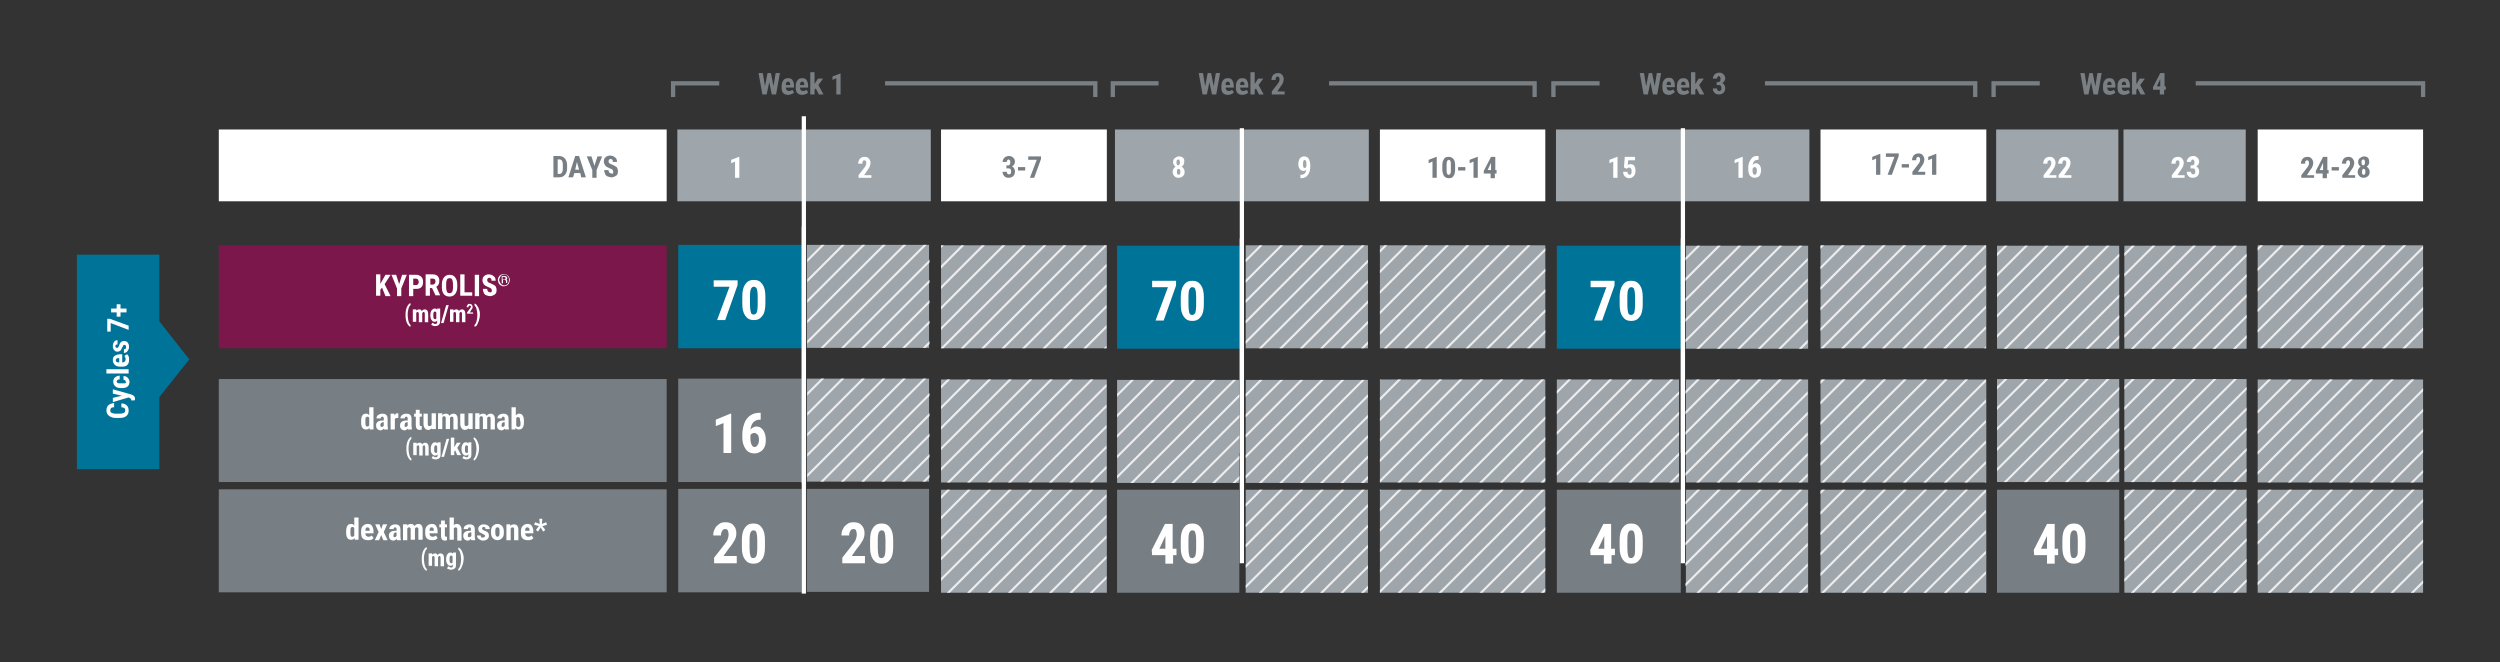 <?xml version="1.0" encoding="utf-8"?>
<!-- Generator: Adobe Illustrator 24.0.3, SVG Export Plug-In . SVG Version: 6.00 Build 0)  -->
<svg version="1.1" id="Layer_1" xmlns="http://www.w3.org/2000/svg" xmlns:xlink="http://www.w3.org/1999/xlink" x="0px" y="0px"
	 viewBox="0 0 585 155" style="enable-background:new 0 0 585 155;" xml:space="preserve">
<rect x="0" y="0" width="585" height="155" fill="#333333" stroke="none"/>
<style type="text/css">
	.st0{fill:#9FA6AB;}
	.st1{clip-path:url(#SVGID_2_);fill:none;stroke:#EDEDEE;stroke-width:0.5;}
	.st2{clip-path:url(#SVGID_4_);fill:none;stroke:#EDEDEE;stroke-width:0.5;}
	.st3{clip-path:url(#SVGID_6_);fill:none;stroke:#EDEDEE;stroke-width:0.5;}
	.st4{clip-path:url(#SVGID_8_);fill:none;stroke:#EDEDEE;stroke-width:0.5;}
	.st5{fill:#FFFFFF;}
	.st6{fill:#787F84;}
	.st7{fill:#007398;}
	.st8{clip-path:url(#SVGID_10_);fill:none;stroke:#EDEDEE;stroke-width:0.5;}
	.st9{clip-path:url(#SVGID_12_);fill:none;stroke:#EDEDEE;stroke-width:0.5;}
	.st10{fill:none;stroke:#FFFFFF;stroke-width:0.99;}
	.st11{clip-path:url(#SVGID_14_);fill:none;stroke:#EDEDEE;stroke-width:0.5;}
	.st12{clip-path:url(#SVGID_16_);fill:none;stroke:#EDEDEE;stroke-width:0.5;}
	.st13{clip-path:url(#SVGID_18_);fill:none;stroke:#EDEDEE;stroke-width:0.5;}
	.st14{clip-path:url(#SVGID_20_);fill:none;stroke:#EDEDEE;stroke-width:0.5;}
	.st15{clip-path:url(#SVGID_22_);fill:none;stroke:#EDEDEE;stroke-width:0.5;}
	.st16{clip-path:url(#SVGID_24_);fill:none;stroke:#EDEDEE;stroke-width:0.5;}
	.st17{clip-path:url(#SVGID_26_);fill:none;stroke:#EDEDEE;stroke-width:0.5;}
	.st18{clip-path:url(#SVGID_28_);fill:none;stroke:#EDEDEE;stroke-width:0.5;}
	.st19{clip-path:url(#SVGID_30_);fill:none;stroke:#EDEDEE;stroke-width:0.5;}
	.st20{clip-path:url(#SVGID_32_);fill:none;stroke:#EDEDEE;stroke-width:0.5;}
	.st21{fill:none;stroke:#787F84;}
	.st22{clip-path:url(#SVGID_34_);fill:none;stroke:#EDEDEE;stroke-width:0.5;}
	.st23{clip-path:url(#SVGID_36_);fill:none;stroke:#EDEDEE;stroke-width:0.5;}
	.st24{clip-path:url(#SVGID_38_);fill:none;stroke:#EDEDEE;stroke-width:0.5;}
	.st25{clip-path:url(#SVGID_40_);fill:none;stroke:#EDEDEE;stroke-width:0.5;}
	.st26{fill:#7C174B;}
	.st27{clip-path:url(#SVGID_42_);fill:none;stroke:#EDEDEE;stroke-width:0.5;}
	.st28{clip-path:url(#SVGID_44_);fill:none;stroke:#EDEDEE;stroke-width:0.5;}
	.st29{clip-path:url(#SVGID_46_);fill:none;stroke:#EDEDEE;stroke-width:0.5;}
	.st30{clip-path:url(#SVGID_48_);fill:none;stroke:#EDEDEE;stroke-width:0.5;}
	.st31{clip-path:url(#SVGID_50_);fill:none;stroke:#EDEDEE;stroke-width:0.5;}
	.st32{clip-path:url(#SVGID_52_);fill:none;stroke:#EDEDEE;stroke-width:0.5;}
	.st33{clip-path:url(#SVGID_54_);fill:none;stroke:#EDEDEE;stroke-width:0.5;}
	.st34{fill:#797F83;}
</style>
<polygon class="st0" points="220.2,88.8 220.2,88.8 220.2,112.9 259,112.9 259,88.8 "/>
<g>
	<defs>
		<rect id="SVGID_1_" x="220.2" y="88.8" width="38.7" height="24.1"/>
	</defs>
	<clipPath id="SVGID_2_">
		<use xlink:href="#SVGID_1_"  style="overflow:visible;"/>
	</clipPath>
	<line class="st1" x1="246.9" y1="87.9" x2="192" y2="142.8"/>
	<line class="st1" x1="304.2" y1="87.9" x2="249.4" y2="142.8"/>
	<line class="st1" x1="275.6" y1="87.9" x2="220.7" y2="142.8"/>
	<line class="st1" x1="261.2" y1="87.9" x2="206.3" y2="142.8"/>
	<line class="st1" x1="289.9" y1="87.9" x2="235" y2="142.8"/>
	<line class="st1" x1="232.5" y1="87.9" x2="177.6" y2="142.8"/>
	<line class="st1" x1="251.6" y1="87.9" x2="196.8" y2="142.8"/>
	<line class="st1" x1="309" y1="87.9" x2="254.2" y2="142.8"/>
	<line class="st1" x1="280.3" y1="87.9" x2="225.5" y2="142.8"/>
	<line class="st1" x1="222.9" y1="87.9" x2="168.1" y2="142.8"/>
	<line class="st1" x1="266" y1="87.9" x2="211.1" y2="142.8"/>
	<line class="st1" x1="294.7" y1="87.9" x2="239.8" y2="142.8"/>
	<line class="st1" x1="237.3" y1="87.9" x2="182.4" y2="142.8"/>
	<line class="st1" x1="256.4" y1="87.9" x2="201.6" y2="142.8"/>
	<line class="st1" x1="313.8" y1="87.9" x2="258.9" y2="142.8"/>
	<line class="st1" x1="285.1" y1="87.9" x2="230.2" y2="142.8"/>
	<line class="st1" x1="227.7" y1="87.9" x2="172.9" y2="142.8"/>
	<line class="st1" x1="270.8" y1="87.9" x2="215.9" y2="142.8"/>
	<line class="st1" x1="299.5" y1="87.9" x2="244.6" y2="142.8"/>
	<line class="st1" x1="242.1" y1="87.9" x2="187.2" y2="142.8"/>
</g>
<polygon class="st0" points="322.9,88.8 322.9,88.8 322.9,112.9 361.6,112.9 361.6,88.8 "/>
<g>
	<defs>
		<rect id="SVGID_3_" x="322.9" y="88.8" width="38.7" height="24.1"/>
	</defs>
	<clipPath id="SVGID_4_">
		<use xlink:href="#SVGID_3_"  style="overflow:visible;"/>
	</clipPath>
	<line class="st2" x1="333.1" y1="88" x2="278.2" y2="142.9"/>
	<line class="st2" x1="390.5" y1="88" x2="335.6" y2="142.9"/>
	<line class="st2" x1="361.8" y1="88" x2="306.9" y2="142.9"/>
	<line class="st2" x1="347.5" y1="88" x2="292.6" y2="142.9"/>
	<line class="st2" x1="404.8" y1="88" x2="350" y2="142.9"/>
	<line class="st2" x1="376.2" y1="88" x2="321.3" y2="142.9"/>
	<line class="st2" x1="337.9" y1="88" x2="283" y2="142.9"/>
	<line class="st2" x1="395.3" y1="88" x2="340.4" y2="142.9"/>
	<line class="st2" x1="366.6" y1="88" x2="311.7" y2="142.9"/>
	<line class="st2" x1="352.2" y1="88" x2="297.4" y2="142.9"/>
	<line class="st2" x1="409.6" y1="88" x2="354.8" y2="142.9"/>
	<line class="st2" x1="380.9" y1="88" x2="326.1" y2="142.9"/>
	<line class="st2" x1="323.5" y1="88" x2="268.7" y2="142.9"/>
	<line class="st2" x1="342.7" y1="88" x2="287.8" y2="142.9"/>
	<line class="st2" x1="400.1" y1="88" x2="345.2" y2="142.9"/>
	<line class="st2" x1="371.4" y1="88" x2="316.5" y2="142.9"/>
	<line class="st2" x1="357" y1="88" x2="302.2" y2="142.9"/>
	<line class="st2" x1="414.4" y1="88" x2="359.5" y2="142.9"/>
	<line class="st2" x1="385.7" y1="88" x2="330.9" y2="142.9"/>
	<line class="st2" x1="328.3" y1="88" x2="273.5" y2="142.9"/>
</g>
<polygon class="st0" points="426,88.8 426,88.8 426,112.9 464.8,112.9 464.8,88.8 "/>
<g>
	<defs>
		<rect id="SVGID_5_" x="426" y="88.8" width="38.7" height="24.1"/>
	</defs>
	<clipPath id="SVGID_6_">
		<use xlink:href="#SVGID_5_"  style="overflow:visible;"/>
	</clipPath>
	<line class="st3" x1="427.3" y1="88.2" x2="372.4" y2="143.1"/>
	<line class="st3" x1="484.7" y1="88.2" x2="429.8" y2="143.1"/>
	<line class="st3" x1="456" y1="88.2" x2="401.1" y2="143.1"/>
	<line class="st3" x1="513.4" y1="88.2" x2="458.5" y2="143.1"/>
	<line class="st3" x1="441.6" y1="88.2" x2="386.8" y2="143.1"/>
	<line class="st3" x1="499" y1="88.2" x2="444.2" y2="143.1"/>
	<line class="st3" x1="470.3" y1="88.2" x2="415.5" y2="143.1"/>
	<line class="st3" x1="432.1" y1="88.2" x2="377.2" y2="143.1"/>
	<line class="st3" x1="489.5" y1="88.2" x2="434.6" y2="143.1"/>
	<line class="st3" x1="460.8" y1="88.2" x2="405.9" y2="143.1"/>
	<line class="st3" x1="518.2" y1="88.2" x2="463.3" y2="143.1"/>
	<line class="st3" x1="446.4" y1="88.2" x2="391.6" y2="143.1"/>
	<line class="st3" x1="503.8" y1="88.2" x2="448.9" y2="143.1"/>
	<line class="st3" x1="475.1" y1="88.2" x2="420.2" y2="143.1"/>
	<line class="st3" x1="436.9" y1="88.2" x2="382" y2="143.1"/>
	<line class="st3" x1="494.2" y1="88.2" x2="439.4" y2="143.1"/>
	<line class="st3" x1="465.5" y1="88.2" x2="410.7" y2="143.1"/>
	<line class="st3" x1="451.2" y1="88.2" x2="396.3" y2="143.1"/>
	<line class="st3" x1="508.6" y1="88.2" x2="453.7" y2="143.1"/>
	<line class="st3" x1="479.9" y1="88.2" x2="425" y2="143.1"/>
</g>
<rect x="528.3" y="88.8" class="st0" width="38.7" height="24.1"/>
<g>
	<defs>
		<rect id="SVGID_7_" x="528.3" y="88.8" width="38.7" height="24.1"/>
	</defs>
	<clipPath id="SVGID_8_">
		<use xlink:href="#SVGID_7_"  style="overflow:visible;"/>
	</clipPath>
	<line class="st4" x1="579.7" y1="88" x2="524.9" y2="142.9"/>
	<line class="st4" x1="551" y1="88" x2="496.2" y2="142.9"/>
	<line class="st4" x1="608.4" y1="88" x2="553.6" y2="142.9"/>
	<line class="st4" x1="536.7" y1="88" x2="481.8" y2="142.9"/>
	<line class="st4" x1="594.1" y1="88" x2="539.2" y2="142.9"/>
	<line class="st4" x1="565.4" y1="88" x2="510.5" y2="142.9"/>
	<line class="st4" x1="527.1" y1="88" x2="472.3" y2="142.9"/>
	<line class="st4" x1="584.5" y1="88" x2="529.7" y2="142.9"/>
	<line class="st4" x1="555.8" y1="88" x2="501" y2="142.9"/>
	<line class="st4" x1="613.2" y1="88" x2="558.4" y2="142.9"/>
	<line class="st4" x1="541.5" y1="88" x2="486.6" y2="142.9"/>
	<line class="st4" x1="598.9" y1="88" x2="544" y2="142.9"/>
	<line class="st4" x1="570.2" y1="88" x2="515.3" y2="142.9"/>
	<line class="st4" x1="531.9" y1="88" x2="477" y2="142.9"/>
	<line class="st4" x1="589.3" y1="88" x2="534.4" y2="142.9"/>
	<line class="st4" x1="560.6" y1="88" x2="505.7" y2="142.9"/>
	<line class="st4" x1="618" y1="88" x2="563.1" y2="142.9"/>
	<line class="st4" x1="546.3" y1="88" x2="491.4" y2="142.9"/>
	<line class="st4" x1="603.7" y1="88" x2="548.8" y2="142.9"/>
	<line class="st4" x1="575" y1="88" x2="520.1" y2="142.9"/>
</g>
<polygon class="st0" points="158.5,30.3 158.5,30.3 158.5,47.1 217.8,47.1 217.8,30.3 "/>
<g>
	<path class="st5" d="M173,41.6h-1v-3.8l-0.9,0.4v-0.8l1.8-0.7h0.1V41.6z"/>
</g>
<g>
	<path class="st5" d="M203.8,41.6h-2.9V41l1.3-1.7c0.2-0.2,0.3-0.4,0.4-0.6c0.1-0.2,0.1-0.4,0.1-0.5c0-0.2,0-0.4-0.1-0.5
		c-0.1-0.1-0.2-0.2-0.3-0.2c-0.2,0-0.3,0.1-0.4,0.2c-0.1,0.1-0.1,0.4-0.1,0.6h-1c0-0.3,0.1-0.6,0.2-0.8c0.1-0.3,0.3-0.4,0.5-0.6
		c0.2-0.1,0.5-0.2,0.8-0.2c0.4,0,0.8,0.1,1,0.4c0.2,0.2,0.4,0.6,0.4,1c0,0.3-0.1,0.6-0.2,0.9c-0.1,0.3-0.4,0.6-0.7,1.1l-0.6,0.9h1.7
		V41.6z"/>
</g>
<polygon class="st5" points="220.2,30.3 220.2,30.3 220.2,47.1 259,47.1 259,30.3 "/>
<g>
	<g>
		<path class="st6" d="M235.4,38.7h0.5c0.2,0,0.3-0.1,0.4-0.2c0.1-0.1,0.1-0.3,0.1-0.5c0-0.2,0-0.4-0.1-0.5
			c-0.1-0.1-0.2-0.2-0.3-0.2c-0.1,0-0.2,0.1-0.3,0.2c-0.1,0.1-0.1,0.2-0.1,0.4h-1c0-0.3,0.1-0.5,0.2-0.7c0.1-0.2,0.3-0.4,0.5-0.5
			c0.2-0.1,0.5-0.2,0.7-0.2c0.5,0,0.8,0.1,1.1,0.4s0.4,0.6,0.4,1c0,0.2-0.1,0.4-0.2,0.6c-0.1,0.2-0.3,0.3-0.5,0.4
			c0.2,0.1,0.4,0.3,0.5,0.5c0.1,0.2,0.2,0.4,0.2,0.7c0,0.4-0.1,0.8-0.4,1.1c-0.3,0.3-0.7,0.4-1.1,0.4c-0.4,0-0.8-0.1-1-0.4
			c-0.3-0.3-0.4-0.6-0.4-1h1c0,0.2,0,0.3,0.1,0.4s0.2,0.2,0.4,0.2c0.2,0,0.3-0.1,0.4-0.2c0.1-0.1,0.1-0.3,0.1-0.5
			c0-0.5-0.2-0.7-0.6-0.7h-0.5V38.7z"/>
		<path class="st6" d="M239.9,39.9h-1.7v-0.8h1.7V39.9z"/>
		<path class="st6" d="M243.6,37.2l-1.6,4.4h-1l1.6-4.2h-2v-0.8h3V37.2z"/>
	</g>
</g>
<polygon class="st5" points="322.9,30.3 322.9,30.3 322.9,47.1 361.6,47.1 361.6,30.3 "/>
<g>
	<g>
		<path class="st6" d="M336.2,41.6h-1v-3.8l-0.9,0.4v-0.8l1.8-0.7h0.1V41.6z"/>
		<path class="st6" d="M340.5,39.6c0,0.7-0.1,1.2-0.4,1.6c-0.2,0.4-0.6,0.5-1.1,0.5c-0.5,0-0.8-0.2-1.1-0.5
			c-0.2-0.4-0.4-0.9-0.4-1.5v-0.9c0-0.7,0.1-1.2,0.4-1.6c0.2-0.4,0.6-0.5,1.1-0.5s0.8,0.2,1.1,0.5s0.4,0.9,0.4,1.5V39.6z
			 M339.5,38.6c0-0.4,0-0.7-0.1-0.9c-0.1-0.2-0.2-0.3-0.4-0.3c-0.3,0-0.5,0.4-0.5,1.1v1.2c0,0.4,0,0.7,0.1,0.9
			c0.1,0.2,0.2,0.3,0.4,0.3c0.2,0,0.3-0.1,0.4-0.3c0.1-0.2,0.1-0.5,0.1-0.8V38.6z"/>
		<path class="st6" d="M342.9,39.9h-1.7v-0.8h1.7V39.9z"/>
		<path class="st6" d="M345.8,41.6h-1v-3.8l-0.9,0.4v-0.8l1.8-0.7h0.1V41.6z"/>
		<path class="st6" d="M349.8,39.8h0.4v0.8h-0.4v1.1h-1v-1.1h-1.6l0-0.6l1.7-3.3h1V39.8z M348.1,39.8h0.8v-1.7l0,0L348.1,39.8z"/>
	</g>
</g>
<polygon class="st5" points="426,30.3 426,30.3 426,47.1 464.8,47.1 464.8,30.3 "/>
<g>
	<g>
		<path class="st6" d="M440,40.9h-1v-3.8l-0.9,0.4v-0.8l1.8-0.7h0.1V40.9z"/>
		<path class="st6" d="M444.3,36.5l-1.6,4.4h-1l1.6-4.2h-2v-0.8h3V36.5z"/>
		<path class="st6" d="M446.7,39.2H445v-0.8h1.7V39.2z"/>
		<path class="st6" d="M450.4,40.9h-2.9v-0.7l1.3-1.7c0.2-0.2,0.3-0.4,0.4-0.6c0.1-0.2,0.1-0.4,0.1-0.5c0-0.2,0-0.4-0.1-0.5
			s-0.2-0.2-0.3-0.2c-0.2,0-0.3,0.1-0.4,0.2c-0.1,0.1-0.1,0.4-0.1,0.6h-1c0-0.3,0.1-0.6,0.2-0.8c0.1-0.3,0.3-0.4,0.5-0.6
			c0.2-0.1,0.5-0.2,0.8-0.2c0.4,0,0.8,0.1,1,0.4c0.2,0.2,0.4,0.6,0.4,1c0,0.3-0.1,0.6-0.2,0.9c-0.1,0.3-0.4,0.6-0.7,1.1l-0.6,0.9
			h1.7V40.9z"/>
		<path class="st6" d="M453.1,40.9h-1v-3.8l-0.9,0.4v-0.8l1.8-0.7h0.1V40.9z"/>
	</g>
</g>
<rect x="528.3" y="30.3" class="st5" width="38.7" height="16.8"/>
<g>
	<g>
		<path class="st6" d="M541.4,41.6h-2.9V41l1.3-1.7c0.2-0.2,0.3-0.4,0.4-0.6c0.1-0.2,0.1-0.4,0.1-0.5c0-0.2,0-0.4-0.1-0.5
			s-0.2-0.2-0.3-0.2c-0.2,0-0.3,0.1-0.4,0.2c-0.1,0.1-0.1,0.4-0.1,0.6h-1c0-0.3,0.1-0.6,0.2-0.8c0.1-0.3,0.3-0.4,0.5-0.6
			c0.2-0.1,0.5-0.2,0.8-0.2c0.4,0,0.8,0.1,1,0.4c0.2,0.2,0.4,0.6,0.4,1c0,0.3-0.1,0.6-0.2,0.9c-0.1,0.3-0.4,0.6-0.7,1.1l-0.6,0.9
			h1.7V41.6z"/>
		<path class="st6" d="M544.5,39.8h0.4v0.8h-0.4v1.1h-1v-1.1h-1.6l0-0.6l1.7-3.3h1V39.8z M542.8,39.8h0.8v-1.7l0,0L542.8,39.8z"/>
		<path class="st6" d="M547.3,39.9h-1.7v-0.8h1.7V39.9z"/>
		<path class="st6" d="M551,41.6h-2.9V41l1.3-1.7c0.2-0.2,0.3-0.4,0.4-0.6c0.1-0.2,0.1-0.4,0.1-0.5c0-0.2,0-0.4-0.1-0.5
			s-0.2-0.2-0.3-0.2c-0.2,0-0.3,0.1-0.4,0.2c-0.1,0.1-0.1,0.4-0.1,0.6h-1c0-0.3,0.1-0.6,0.2-0.8c0.1-0.3,0.3-0.4,0.5-0.6
			c0.2-0.1,0.5-0.2,0.8-0.2c0.4,0,0.8,0.1,1,0.4c0.2,0.2,0.4,0.6,0.4,1c0,0.3-0.1,0.6-0.2,0.9c-0.1,0.3-0.4,0.6-0.7,1.1l-0.6,0.9
			h1.7V41.6z"/>
		<path class="st6" d="M554.4,38c0,0.2-0.1,0.5-0.2,0.6s-0.2,0.3-0.4,0.4c0.2,0.1,0.4,0.3,0.5,0.5c0.1,0.2,0.2,0.4,0.2,0.7
			c0,0.4-0.1,0.8-0.4,1c-0.3,0.3-0.6,0.4-1,0.4c-0.4,0-0.8-0.1-1-0.4c-0.3-0.3-0.4-0.6-0.4-1c0-0.3,0.1-0.5,0.2-0.7s0.3-0.4,0.5-0.5
			c-0.2-0.1-0.3-0.3-0.4-0.4s-0.2-0.4-0.2-0.6c0-0.4,0.1-0.8,0.4-1s0.6-0.4,1-0.4c0.4,0,0.7,0.1,1,0.4
			C554.3,37.2,554.4,37.6,554.4,38z M553.1,40.9c0.1,0,0.3-0.1,0.3-0.2c0.1-0.1,0.1-0.3,0.1-0.5s0-0.4-0.1-0.5s-0.2-0.2-0.3-0.2
			c-0.1,0-0.3,0.1-0.3,0.2s-0.1,0.3-0.1,0.5s0,0.4,0.1,0.5C552.8,40.8,552.9,40.9,553.1,40.9z M553.4,38c0-0.2,0-0.3-0.1-0.5
			s-0.2-0.2-0.3-0.2c-0.1,0-0.2,0.1-0.3,0.2c-0.1,0.1-0.1,0.3-0.1,0.5c0,0.2,0,0.4,0.1,0.5c0.1,0.1,0.2,0.2,0.3,0.2
			c0.1,0,0.2-0.1,0.3-0.2C553.4,38.4,553.4,38.2,553.4,38z"/>
	</g>
</g>
<polygon class="st0" points="260.9,30.3 260.9,30.3 260.9,47.1 320.3,47.1 320.3,30.3 "/>
<g>
	<path class="st5" d="M277.1,38c0,0.2-0.1,0.5-0.2,0.6s-0.2,0.3-0.4,0.4c0.2,0.1,0.4,0.3,0.5,0.5c0.1,0.2,0.2,0.4,0.2,0.7
		c0,0.4-0.1,0.8-0.4,1c-0.3,0.3-0.6,0.4-1,0.4s-0.8-0.1-1-0.4c-0.3-0.3-0.4-0.6-0.4-1c0-0.3,0.1-0.5,0.2-0.7s0.3-0.4,0.5-0.5
		c-0.2-0.1-0.3-0.3-0.4-0.4s-0.2-0.4-0.2-0.6c0-0.4,0.1-0.8,0.4-1s0.6-0.4,1-0.4c0.4,0,0.7,0.1,1,0.4S277.1,37.6,277.1,38z
		 M275.8,40.9c0.1,0,0.3-0.1,0.3-0.2c0.1-0.1,0.1-0.3,0.1-0.5s0-0.4-0.1-0.5s-0.2-0.2-0.3-0.2s-0.3,0.1-0.3,0.2
		c-0.1,0.1-0.1,0.3-0.1,0.5s0,0.4,0.1,0.5C275.5,40.8,275.6,40.9,275.8,40.9z M276.1,38c0-0.2,0-0.3-0.1-0.5
		c-0.1-0.1-0.2-0.2-0.3-0.2c-0.1,0-0.2,0.1-0.3,0.2c-0.1,0.1-0.1,0.3-0.1,0.5c0,0.2,0,0.4,0.1,0.5c0.1,0.1,0.2,0.2,0.3,0.2
		s0.2-0.1,0.3-0.2C276.1,38.4,276.1,38.2,276.1,38z"/>
</g>
<g>
	<path class="st5" d="M305.7,39.7c-0.2,0.2-0.4,0.3-0.7,0.3c-0.4,0-0.7-0.2-0.9-0.5c-0.2-0.3-0.3-0.7-0.3-1.2c0-0.3,0.1-0.6,0.2-0.9
		c0.1-0.3,0.3-0.5,0.5-0.6c0.2-0.2,0.5-0.2,0.7-0.2c0.3,0,0.5,0.1,0.7,0.2s0.4,0.4,0.5,0.7c0.1,0.3,0.2,0.7,0.2,1.1V39
		c0,0.8-0.2,1.5-0.6,2c-0.4,0.5-0.9,0.7-1.6,0.7h-0.1v-0.8h0.1c0.4,0,0.7-0.1,0.9-0.3S305.6,40.1,305.7,39.7z M305.3,39.3
		c0.2,0,0.3-0.1,0.4-0.4v-0.4c0-0.3,0-0.6-0.1-0.8c-0.1-0.2-0.2-0.3-0.3-0.3c-0.1,0-0.3,0.1-0.3,0.3c-0.1,0.2-0.1,0.4-0.1,0.7
		c0,0.3,0,0.5,0.1,0.7C305,39.2,305.1,39.3,305.3,39.3z"/>
</g>
<polygon class="st0" points="364.1,30.3 364.1,30.3 364.1,47.1 423.4,47.1 423.4,30.3 "/>
<g>
	<path class="st5" d="M378.5,41.6h-1v-3.8l-0.9,0.4v-0.8l1.8-0.7h0.1V41.6z"/>
	<path class="st5" d="M380,39.2l0.2-2.5h2.4v0.8H381l-0.1,1.1c0.2-0.1,0.4-0.2,0.6-0.2c0.4,0,0.7,0.1,0.9,0.4
		c0.2,0.3,0.3,0.7,0.3,1.2c0,0.5-0.1,0.9-0.4,1.2s-0.6,0.5-1.1,0.5c-0.3,0-0.5-0.1-0.7-0.2c-0.2-0.1-0.4-0.3-0.5-0.5
		s-0.2-0.5-0.2-0.8h1c0,0.2,0.1,0.4,0.2,0.5s0.2,0.2,0.3,0.2c0.2,0,0.3-0.1,0.4-0.2c0.1-0.2,0.1-0.4,0.1-0.7c0-0.3-0.1-0.5-0.2-0.6
		s-0.2-0.2-0.4-0.2c-0.2,0-0.3,0.1-0.4,0.2l-0.1,0.1L380,39.2z"/>
</g>
<g>
	<path class="st5" d="M407.8,41.6h-1v-3.8l-0.9,0.4v-0.8l1.8-0.7h0.1V41.6z"/>
	<path class="st5" d="M411.5,36.6v0.8h-0.1c-0.4,0-0.7,0.1-0.9,0.3c-0.2,0.2-0.3,0.5-0.4,0.9c0.2-0.2,0.5-0.4,0.8-0.4
		c0.4,0,0.6,0.2,0.9,0.5c0.2,0.3,0.3,0.7,0.3,1.2c0,0.3-0.1,0.6-0.2,0.9s-0.3,0.5-0.5,0.6c-0.2,0.1-0.5,0.2-0.8,0.2
		c-0.5,0-0.8-0.2-1.1-0.5s-0.4-0.9-0.4-1.5v-0.4c0-0.5,0.1-1,0.3-1.4s0.4-0.7,0.7-1c0.3-0.2,0.7-0.3,1.1-0.3H411.5z M410.6,39.1
		c-0.1,0-0.2,0-0.3,0.1c-0.1,0.1-0.1,0.2-0.2,0.3v0.3c0,0.4,0,0.6,0.1,0.8c0.1,0.2,0.2,0.3,0.4,0.3c0.2,0,0.3-0.1,0.4-0.3
		c0.1-0.2,0.1-0.4,0.1-0.6c0-0.3,0-0.5-0.1-0.7C410.9,39.2,410.8,39.1,410.6,39.1z"/>
</g>
<polygon class="st0" points="467.1,30.3 467.1,30.3 467.1,47.1 495.7,47.1 495.7,30.3 "/>
<g>
	<path class="st5" d="M481.1,41.6h-2.9V41l1.3-1.7c0.2-0.2,0.3-0.4,0.4-0.6c0.1-0.2,0.1-0.4,0.1-0.5c0-0.2,0-0.4-0.1-0.5
		s-0.2-0.2-0.3-0.2c-0.2,0-0.3,0.1-0.4,0.2c-0.1,0.1-0.1,0.4-0.1,0.6h-1c0-0.3,0.1-0.6,0.2-0.8c0.1-0.3,0.3-0.4,0.5-0.6
		c0.2-0.1,0.5-0.2,0.8-0.2c0.4,0,0.8,0.1,1,0.4c0.2,0.2,0.4,0.6,0.4,1c0,0.3-0.1,0.6-0.2,0.9c-0.1,0.3-0.4,0.6-0.7,1.1l-0.6,0.9h1.7
		V41.6z"/>
	<path class="st5" d="M484.6,41.6h-2.9V41l1.3-1.7c0.2-0.2,0.3-0.4,0.4-0.6c0.1-0.2,0.1-0.4,0.1-0.5c0-0.2,0-0.4-0.1-0.5
		s-0.2-0.2-0.3-0.2c-0.2,0-0.3,0.1-0.4,0.2c-0.1,0.1-0.1,0.4-0.1,0.6h-1c0-0.3,0.1-0.6,0.2-0.8c0.1-0.3,0.3-0.4,0.5-0.6
		c0.2-0.1,0.5-0.2,0.8-0.2c0.4,0,0.8,0.1,1,0.4c0.2,0.2,0.4,0.6,0.4,1c0,0.3-0.1,0.6-0.2,0.9c-0.1,0.3-0.4,0.6-0.7,1.1l-0.6,0.9h1.7
		V41.6z"/>
</g>
<polygon class="st5" points="51.2,30.3 51.2,30.3 51.2,47.1 156,47.1 156,30.3 "/>
<g>
	<path class="st6" d="M129.5,41.5v-5h1.3c0.6,0,1,0.2,1.4,0.6c0.3,0.4,0.5,0.9,0.5,1.5v0.8c0,0.7-0.2,1.2-0.5,1.5
		c-0.3,0.4-0.8,0.6-1.4,0.6H129.5z M130.5,37.4v3.3h0.3c0.3,0,0.6-0.1,0.7-0.3c0.1-0.2,0.2-0.5,0.2-0.9v-0.9c0-0.5-0.1-0.8-0.2-1
		c-0.1-0.2-0.4-0.3-0.7-0.3H130.5z"/>
	<path class="st6" d="M135.8,40.5h-1.4l-0.3,1h-1.1l1.6-5h0.9l1.6,5H136L135.8,40.5z M134.6,39.7h0.9l-0.5-1.8L134.6,39.7z"/>
	<path class="st6" d="M139.1,38.8l0.7-2.2h1.1l-1.3,3.2v1.8h-1v-1.8l-1.3-3.2h1.1L139.1,38.8z"/>
	<path class="st6" d="M143.5,40.2c0-0.2-0.1-0.4-0.2-0.5c-0.1-0.1-0.3-0.2-0.6-0.3c-0.5-0.2-0.9-0.4-1.1-0.7
		c-0.2-0.3-0.3-0.6-0.3-0.9c0-0.4,0.1-0.8,0.4-1c0.3-0.3,0.7-0.4,1.1-0.4c0.3,0,0.6,0.1,0.8,0.2c0.2,0.1,0.4,0.3,0.6,0.5
		c0.1,0.2,0.2,0.5,0.2,0.8h-1c0-0.2,0-0.4-0.1-0.5c-0.1-0.1-0.2-0.2-0.4-0.2c-0.2,0-0.3,0.1-0.4,0.2c-0.1,0.1-0.1,0.2-0.1,0.4
		c0,0.1,0.1,0.3,0.2,0.4c0.1,0.1,0.3,0.2,0.6,0.3c0.5,0.2,0.8,0.4,1.1,0.6c0.2,0.3,0.3,0.6,0.3,1c0,0.4-0.1,0.8-0.4,1
		s-0.7,0.4-1.1,0.4c-0.3,0-0.6-0.1-0.9-0.2s-0.5-0.3-0.6-0.6c-0.1-0.2-0.2-0.5-0.2-0.9h1c0,0.3,0.1,0.5,0.2,0.6s0.3,0.2,0.5,0.2
		C143.3,40.8,143.5,40.6,143.5,40.2z"/>
</g>
<polygon class="st7" points="158.7,57.3 158.7,57.3 158.7,81.5 187.9,81.5 187.9,57.3 "/>
<g>
	<path class="st5" d="M172.6,66.7l-2.9,8.2h-1.9l2.9-7.8H167v-1.5h5.6V66.7z"/>
	<path class="st5" d="M179.1,71c0,1.3-0.2,2.3-0.7,2.9c-0.5,0.7-1.1,1-2,1c-0.9,0-1.5-0.3-2-1c-0.5-0.7-0.7-1.6-0.7-2.8v-1.7
		c0-1.3,0.2-2.2,0.7-2.9c0.5-0.7,1.1-1,2-1s1.5,0.3,2,1s0.7,1.6,0.7,2.9V71z M177.3,69.2c0-0.7-0.1-1.3-0.2-1.6s-0.4-0.5-0.7-0.5
		c-0.6,0-0.9,0.7-0.9,2v2.3c0,0.7,0.1,1.3,0.2,1.7c0.1,0.4,0.4,0.5,0.7,0.5c0.3,0,0.5-0.2,0.7-0.5c0.1-0.3,0.2-0.9,0.2-1.6V69.2z"/>
</g>
<polygon class="st7" points="261.4,57.5 261.4,57.5 261.4,81.6 290.6,81.6 290.6,57.5 "/>
<g>
	<path class="st5" d="M275.2,66.8l-2.9,8.2h-1.9l2.9-7.8h-3.7v-1.5h5.6V66.8z"/>
	<path class="st5" d="M281.7,71.2c0,1.3-0.2,2.3-0.7,2.9c-0.5,0.7-1.1,1-2,1c-0.9,0-1.5-0.3-2-1c-0.5-0.7-0.7-1.6-0.7-2.8v-1.7
		c0-1.3,0.2-2.2,0.7-2.9c0.5-0.7,1.1-1,2-1s1.5,0.3,2,1s0.7,1.6,0.7,2.9V71.2z M279.9,69.3c0-0.7-0.1-1.3-0.2-1.6
		c-0.1-0.4-0.4-0.5-0.7-0.5c-0.6,0-0.9,0.7-0.9,2v2.3c0,0.7,0.1,1.3,0.2,1.7c0.1,0.4,0.4,0.5,0.7,0.5c0.3,0,0.5-0.2,0.7-0.5
		c0.1-0.3,0.2-0.9,0.2-1.6V69.3z"/>
</g>
<polygon class="st7" points="364.3,57.5 364.3,57.5 364.3,81.6 393.8,81.6 393.8,57.5 "/>
<g>
	<path class="st5" d="M377.8,66.8l-2.9,8.2H373l2.9-7.8h-3.7v-1.5h5.6V66.8z"/>
	<path class="st5" d="M384.4,71.2c0,1.3-0.2,2.3-0.7,2.9c-0.5,0.7-1.1,1-2,1c-0.9,0-1.5-0.3-2-1c-0.5-0.7-0.7-1.6-0.7-2.8v-1.7
		c0-1.3,0.2-2.2,0.7-2.9c0.5-0.7,1.1-1,2-1s1.5,0.3,2,1s0.7,1.6,0.7,2.9V71.2z M382.6,69.3c0-0.7-0.1-1.3-0.2-1.6
		c-0.1-0.4-0.4-0.5-0.7-0.5c-0.6,0-0.9,0.7-0.9,2v2.3c0,0.7,0.1,1.3,0.2,1.7c0.1,0.4,0.4,0.5,0.7,0.5c0.3,0,0.5-0.2,0.7-0.5
		c0.1-0.3,0.2-0.9,0.2-1.6V69.3z"/>
</g>
<polygon class="st0" points="467.3,57.5 467.3,57.5 467.3,81.6 495.9,81.6 495.9,57.5 "/>
<g>
	<defs>
		<rect id="SVGID_9_" x="467.3" y="57.5" width="28.6" height="24.1"/>
	</defs>
	<clipPath id="SVGID_10_">
		<use xlink:href="#SVGID_9_"  style="overflow:visible;"/>
	</clipPath>
	<line class="st8" x1="517.9" y1="56.8" x2="463.1" y2="111.6"/>
	<line class="st8" x1="489.2" y1="56.8" x2="434.4" y2="111.6"/>
	<line class="st8" x1="546.6" y1="56.8" x2="491.8" y2="111.6"/>
	<line class="st8" x1="474.9" y1="56.8" x2="420" y2="111.6"/>
	<line class="st8" x1="532.3" y1="56.8" x2="477.4" y2="111.6"/>
	<line class="st8" x1="503.6" y1="56.8" x2="448.7" y2="111.6"/>
	<line class="st8" x1="522.7" y1="56.8" x2="467.9" y2="111.6"/>
	<line class="st8" x1="494" y1="56.8" x2="439.2" y2="111.6"/>
	<line class="st8" x1="551.4" y1="56.8" x2="496.6" y2="111.6"/>
	<line class="st8" x1="479.7" y1="56.8" x2="424.8" y2="111.6"/>
	<line class="st8" x1="537.1" y1="56.8" x2="482.2" y2="111.6"/>
	<line class="st8" x1="508.4" y1="56.8" x2="453.5" y2="111.6"/>
	<line class="st8" x1="470.1" y1="56.8" x2="415.2" y2="111.6"/>
	<line class="st8" x1="527.5" y1="56.8" x2="472.6" y2="111.6"/>
	<line class="st8" x1="498.8" y1="56.8" x2="443.9" y2="111.6"/>
	<line class="st8" x1="484.5" y1="56.8" x2="429.6" y2="111.6"/>
	<line class="st8" x1="541.9" y1="56.8" x2="487" y2="111.6"/>
	<line class="st8" x1="513.2" y1="56.8" x2="458.3" y2="111.6"/>
</g>
<polygon class="st0" points="467.3,88.7 467.3,88.7 467.3,112.8 495.9,112.8 495.9,88.7 "/>
<g>
	<defs>
		<rect id="SVGID_11_" x="467.3" y="88.7" width="28.6" height="24.1"/>
	</defs>
	<clipPath id="SVGID_12_">
		<use xlink:href="#SVGID_11_"  style="overflow:visible;"/>
	</clipPath>
	<line class="st9" x1="517.9" y1="88" x2="463.1" y2="142.8"/>
	<line class="st9" x1="489.2" y1="88" x2="434.4" y2="142.8"/>
	<line class="st9" x1="546.6" y1="88" x2="491.8" y2="142.8"/>
	<line class="st9" x1="474.9" y1="88" x2="420" y2="142.8"/>
	<line class="st9" x1="532.3" y1="88" x2="477.4" y2="142.8"/>
	<line class="st9" x1="503.6" y1="88" x2="448.7" y2="142.8"/>
	<line class="st9" x1="522.7" y1="88" x2="467.9" y2="142.8"/>
	<line class="st9" x1="494" y1="88" x2="439.2" y2="142.8"/>
	<line class="st9" x1="551.4" y1="88" x2="496.6" y2="142.8"/>
	<line class="st9" x1="479.7" y1="88" x2="424.8" y2="142.8"/>
	<line class="st9" x1="537.1" y1="88" x2="482.2" y2="142.8"/>
	<line class="st9" x1="508.4" y1="88" x2="453.5" y2="142.8"/>
	<line class="st9" x1="470.1" y1="88" x2="415.2" y2="142.8"/>
	<line class="st9" x1="527.5" y1="88" x2="472.6" y2="142.8"/>
	<line class="st9" x1="498.8" y1="88" x2="443.9" y2="142.8"/>
	<line class="st9" x1="484.5" y1="88" x2="429.6" y2="142.8"/>
	<line class="st9" x1="541.9" y1="88" x2="487" y2="142.8"/>
	<line class="st9" x1="513.2" y1="88" x2="458.3" y2="142.8"/>
</g>
<polygon class="st6" points="158.7,88.6 158.7,88.6 158.7,112.8 187.6,112.8 187.6,88.6 "/>
<g>
	<g>
		<path class="st5" d="M171.1,106h-1.8V99l-1.8,0.7v-1.5l3.4-1.4h0.2V106z"/>
		<path class="st5" d="M178,96.7v1.5h-0.1c-0.7,0-1.2,0.2-1.6,0.6c-0.4,0.4-0.6,1-0.7,1.7c0.4-0.4,0.9-0.7,1.4-0.7
			c0.7,0,1.2,0.3,1.6,0.9c0.4,0.6,0.6,1.3,0.6,2.3c0,0.6-0.1,1.2-0.3,1.6s-0.5,0.9-1,1.1c-0.4,0.3-0.9,0.4-1.4,0.4
			c-0.8,0-1.5-0.3-2-1c-0.5-0.7-0.8-1.6-0.8-2.7v-0.7c0-1,0.2-1.9,0.5-2.7c0.3-0.8,0.8-1.4,1.4-1.8c0.6-0.4,1.3-0.6,2.1-0.6H178z
			 M176.5,101.3c-0.2,0-0.4,0.1-0.6,0.2c-0.2,0.1-0.3,0.3-0.3,0.5v0.6c0,0.7,0.1,1.1,0.3,1.5s0.4,0.5,0.7,0.5c0.3,0,0.5-0.2,0.7-0.5
			s0.3-0.7,0.3-1.2c0-0.5-0.1-0.9-0.3-1.2C177,101.5,176.8,101.3,176.5,101.3z"/>
	</g>
</g>
<polygon class="st7" points="18,59.6 18,109.8 37.3,109.8 37.3,92.9 44.3,84.1 37.3,75.2 37.3,59.6 "/>
<line class="st10" x1="393.8" y1="30" x2="393.8" y2="106"/>
<line class="st10" x1="188.1" y1="27.2" x2="188.1" y2="113.1"/>
<polygon class="st0" points="220.2,57.4 220.2,57.4 220.2,81.5 259,81.5 259,57.4 "/>
<g>
	<defs>
		<rect id="SVGID_13_" x="220.2" y="57.4" width="38.7" height="24.1"/>
	</defs>
	<clipPath id="SVGID_14_">
		<use xlink:href="#SVGID_13_"  style="overflow:visible;"/>
	</clipPath>
	<line class="st11" x1="264.5" y1="56.5" x2="209.6" y2="111.4"/>
	<line class="st11" x1="235.8" y1="56.5" x2="180.9" y2="111.4"/>
	<line class="st11" x1="293.2" y1="56.5" x2="238.3" y2="111.4"/>
	<line class="st11" x1="221.4" y1="56.5" x2="166.6" y2="111.4"/>
	<line class="st11" x1="278.8" y1="56.5" x2="224" y2="111.4"/>
	<line class="st11" x1="250.1" y1="56.5" x2="195.3" y2="111.4"/>
	<line class="st11" x1="307.5" y1="56.5" x2="252.7" y2="111.4"/>
	<line class="st11" x1="269.3" y1="56.5" x2="214.4" y2="111.4"/>
	<line class="st11" x1="240.6" y1="56.5" x2="185.7" y2="111.4"/>
	<line class="st11" x1="298" y1="56.5" x2="243.1" y2="111.4"/>
	<line class="st11" x1="226.2" y1="56.5" x2="171.4" y2="111.4"/>
	<line class="st11" x1="283.6" y1="56.5" x2="228.8" y2="111.4"/>
	<line class="st11" x1="254.9" y1="56.5" x2="200.1" y2="111.4"/>
	<line class="st11" x1="312.3" y1="56.5" x2="257.4" y2="111.4"/>
	<line class="st11" x1="274.1" y1="56.5" x2="219.2" y2="111.4"/>
	<line class="st11" x1="245.4" y1="56.5" x2="190.5" y2="111.4"/>
	<line class="st11" x1="302.7" y1="56.5" x2="247.9" y2="111.4"/>
	<line class="st11" x1="231" y1="56.5" x2="176.1" y2="111.4"/>
	<line class="st11" x1="288.4" y1="56.5" x2="233.5" y2="111.4"/>
	<line class="st11" x1="259.7" y1="56.5" x2="204.8" y2="111.4"/>
</g>
<polygon class="st0" points="322.9,57.4 322.9,57.4 322.9,81.5 361.6,81.5 361.6,57.4 "/>
<g>
	<defs>
		<rect id="SVGID_15_" x="322.9" y="57.4" width="38.7" height="24.1"/>
	</defs>
	<clipPath id="SVGID_16_">
		<use xlink:href="#SVGID_15_"  style="overflow:visible;"/>
	</clipPath>
	<line class="st12" x1="334.7" y1="56.6" x2="279.8" y2="111.5"/>
	<line class="st12" x1="392.1" y1="56.6" x2="337.2" y2="111.5"/>
	<line class="st12" x1="363.4" y1="56.6" x2="308.5" y2="111.5"/>
	<line class="st12" x1="349" y1="56.6" x2="294.2" y2="111.5"/>
	<line class="st12" x1="406.4" y1="56.6" x2="351.6" y2="111.5"/>
	<line class="st12" x1="377.7" y1="56.6" x2="322.9" y2="111.5"/>
	<line class="st12" x1="339.5" y1="56.6" x2="284.6" y2="111.5"/>
	<line class="st12" x1="396.9" y1="56.6" x2="342" y2="111.5"/>
	<line class="st12" x1="368.2" y1="56.6" x2="313.3" y2="111.5"/>
	<line class="st12" x1="353.8" y1="56.6" x2="299" y2="111.5"/>
	<line class="st12" x1="411.2" y1="56.6" x2="356.3" y2="111.5"/>
	<line class="st12" x1="382.5" y1="56.6" x2="327.7" y2="111.5"/>
	<line class="st12" x1="325.1" y1="56.6" x2="270.3" y2="111.5"/>
	<line class="st12" x1="344.3" y1="56.6" x2="289.4" y2="111.5"/>
	<line class="st12" x1="401.7" y1="56.6" x2="346.8" y2="111.5"/>
	<line class="st12" x1="373" y1="56.6" x2="318.1" y2="111.5"/>
	<line class="st12" x1="358.6" y1="56.6" x2="303.7" y2="111.5"/>
	<line class="st12" x1="416" y1="56.6" x2="361.1" y2="111.5"/>
	<line class="st12" x1="387.3" y1="56.6" x2="332.4" y2="111.5"/>
	<line class="st12" x1="329.9" y1="56.6" x2="275" y2="111.5"/>
</g>
<polygon class="st0" points="426,57.4 426,57.4 426,81.5 464.8,81.5 464.8,57.4 "/>
<g>
	<defs>
		<rect id="SVGID_17_" x="426" y="57.4" width="38.7" height="24.1"/>
	</defs>
	<clipPath id="SVGID_18_">
		<use xlink:href="#SVGID_17_"  style="overflow:visible;"/>
	</clipPath>
	<line class="st13" x1="427.4" y1="56.5" x2="372.6" y2="111.4"/>
	<line class="st13" x1="484.8" y1="56.5" x2="430" y2="111.4"/>
	<line class="st13" x1="456.1" y1="56.5" x2="401.3" y2="111.4"/>
	<line class="st13" x1="513.5" y1="56.5" x2="458.7" y2="111.4"/>
	<line class="st13" x1="441.8" y1="56.5" x2="386.9" y2="111.4"/>
	<line class="st13" x1="499.2" y1="56.5" x2="444.3" y2="111.4"/>
	<line class="st13" x1="470.5" y1="56.5" x2="415.6" y2="111.4"/>
	<line class="st13" x1="432.2" y1="56.5" x2="377.3" y2="111.4"/>
	<line class="st13" x1="489.6" y1="56.5" x2="434.7" y2="111.4"/>
	<line class="st13" x1="460.9" y1="56.5" x2="406" y2="111.4"/>
	<line class="st13" x1="518.3" y1="56.5" x2="463.4" y2="111.4"/>
	<line class="st13" x1="446.6" y1="56.5" x2="391.7" y2="111.4"/>
	<line class="st13" x1="504" y1="56.5" x2="449.1" y2="111.4"/>
	<line class="st13" x1="475.3" y1="56.5" x2="420.4" y2="111.4"/>
	<line class="st13" x1="437" y1="56.5" x2="382.1" y2="111.4"/>
	<line class="st13" x1="494.4" y1="56.5" x2="439.5" y2="111.4"/>
	<line class="st13" x1="465.7" y1="56.5" x2="410.8" y2="111.4"/>
	<line class="st13" x1="451.3" y1="56.5" x2="396.5" y2="111.4"/>
	<line class="st13" x1="508.7" y1="56.5" x2="453.9" y2="111.4"/>
	<line class="st13" x1="480" y1="56.5" x2="425.2" y2="111.4"/>
</g>
<rect x="528.3" y="57.4" class="st0" width="38.7" height="24.1"/>
<g>
	<defs>
		<rect id="SVGID_19_" x="528.3" y="57.4" width="38.7" height="24.1"/>
	</defs>
	<clipPath id="SVGID_20_">
		<use xlink:href="#SVGID_19_"  style="overflow:visible;"/>
	</clipPath>
	<line class="st14" x1="582.3" y1="56.9" x2="527.5" y2="111.8"/>
	<line class="st14" x1="553.6" y1="56.9" x2="498.8" y2="111.8"/>
	<line class="st14" x1="611" y1="56.9" x2="556.2" y2="111.8"/>
	<line class="st14" x1="539.3" y1="56.9" x2="484.4" y2="111.8"/>
	<line class="st14" x1="596.7" y1="56.9" x2="541.8" y2="111.8"/>
	<line class="st14" x1="568" y1="56.9" x2="513.1" y2="111.8"/>
	<line class="st14" x1="529.7" y1="56.9" x2="474.9" y2="111.8"/>
	<line class="st14" x1="587.1" y1="56.9" x2="532.2" y2="111.8"/>
	<line class="st14" x1="558.4" y1="56.9" x2="503.6" y2="111.8"/>
	<line class="st14" x1="615.8" y1="56.9" x2="560.9" y2="111.8"/>
	<line class="st14" x1="544.1" y1="56.9" x2="489.2" y2="111.8"/>
	<line class="st14" x1="601.5" y1="56.9" x2="546.6" y2="111.8"/>
	<line class="st14" x1="572.8" y1="56.9" x2="517.9" y2="111.8"/>
	<line class="st14" x1="534.5" y1="56.9" x2="479.6" y2="111.8"/>
	<line class="st14" x1="591.9" y1="56.9" x2="537" y2="111.8"/>
	<line class="st14" x1="563.2" y1="56.9" x2="508.3" y2="111.8"/>
	<line class="st14" x1="620.6" y1="56.9" x2="565.7" y2="111.8"/>
	<line class="st14" x1="548.9" y1="56.9" x2="494" y2="111.8"/>
	<line class="st14" x1="606.2" y1="56.9" x2="551.4" y2="111.8"/>
	<line class="st14" x1="577.5" y1="56.9" x2="522.7" y2="111.8"/>
</g>
<rect x="394.5" y="88.8" class="st0" width="28.6" height="24.1"/>
<g>
	<defs>
		<rect id="SVGID_21_" x="394.4" y="88.8" width="28.6" height="24.1"/>
	</defs>
	<clipPath id="SVGID_22_">
		<use xlink:href="#SVGID_21_"  style="overflow:visible;"/>
	</clipPath>
	<line class="st15" x1="393.4" y1="88" x2="338.6" y2="142.9"/>
	<line class="st15" x1="450.8" y1="88" x2="396" y2="142.9"/>
	<line class="st15" x1="422.1" y1="88" x2="367.3" y2="142.9"/>
	<line class="st15" x1="479.5" y1="88" x2="424.7" y2="142.9"/>
	<line class="st15" x1="407.8" y1="88" x2="352.9" y2="142.9"/>
	<line class="st15" x1="465.2" y1="88" x2="410.3" y2="142.9"/>
	<line class="st15" x1="436.5" y1="88" x2="381.6" y2="142.9"/>
	<line class="st15" x1="398.2" y1="88" x2="343.4" y2="142.9"/>
	<line class="st15" x1="455.6" y1="88" x2="400.8" y2="142.9"/>
	<line class="st15" x1="426.9" y1="88" x2="372.1" y2="142.9"/>
	<line class="st15" x1="412.6" y1="88" x2="357.7" y2="142.9"/>
	<line class="st15" x1="470" y1="88" x2="415.1" y2="142.9"/>
	<line class="st15" x1="441.3" y1="88" x2="386.4" y2="142.9"/>
	<line class="st15" x1="403" y1="88" x2="348.1" y2="142.9"/>
	<line class="st15" x1="460.4" y1="88" x2="405.5" y2="142.9"/>
	<line class="st15" x1="431.7" y1="88" x2="376.8" y2="142.9"/>
	<line class="st15" x1="417.4" y1="88" x2="362.5" y2="142.9"/>
	<line class="st15" x1="474.8" y1="88" x2="419.9" y2="142.9"/>
	<line class="st15" x1="446.1" y1="88" x2="391.2" y2="142.9"/>
</g>
<rect x="394.5" y="114.6" class="st0" width="28.6" height="24.1"/>
<g>
	<defs>
		<rect id="SVGID_23_" x="394.4" y="114.6" width="28.6" height="24.1"/>
	</defs>
	<clipPath id="SVGID_24_">
		<use xlink:href="#SVGID_23_"  style="overflow:visible;"/>
	</clipPath>
	<line class="st16" x1="393.4" y1="113.9" x2="338.6" y2="168.7"/>
	<line class="st16" x1="450.8" y1="113.9" x2="396" y2="168.7"/>
	<line class="st16" x1="422.1" y1="113.9" x2="367.3" y2="168.7"/>
	<line class="st16" x1="479.5" y1="113.9" x2="424.7" y2="168.7"/>
	<line class="st16" x1="407.8" y1="113.9" x2="352.9" y2="168.7"/>
	<line class="st16" x1="465.2" y1="113.9" x2="410.3" y2="168.7"/>
	<line class="st16" x1="436.5" y1="113.9" x2="381.6" y2="168.7"/>
	<line class="st16" x1="398.2" y1="113.9" x2="343.4" y2="168.7"/>
	<line class="st16" x1="455.6" y1="113.9" x2="400.8" y2="168.7"/>
	<line class="st16" x1="426.9" y1="113.9" x2="372.1" y2="168.7"/>
	<line class="st16" x1="412.6" y1="113.9" x2="357.7" y2="168.7"/>
	<line class="st16" x1="470" y1="113.9" x2="415.1" y2="168.7"/>
	<line class="st16" x1="441.3" y1="113.9" x2="386.4" y2="168.7"/>
	<line class="st16" x1="403" y1="113.9" x2="348.1" y2="168.7"/>
	<line class="st16" x1="460.4" y1="113.9" x2="405.5" y2="168.7"/>
	<line class="st16" x1="431.7" y1="113.9" x2="376.8" y2="168.7"/>
	<line class="st16" x1="417.4" y1="113.9" x2="362.5" y2="168.7"/>
	<line class="st16" x1="474.8" y1="113.9" x2="419.9" y2="168.7"/>
	<line class="st16" x1="446.1" y1="113.9" x2="391.2" y2="168.7"/>
</g>
<rect x="364.3" y="88.8" class="st0" width="28.6" height="24.1"/>
<g>
	<defs>
		<rect id="SVGID_25_" x="364.3" y="88.8" width="28.6" height="24.1"/>
	</defs>
	<clipPath id="SVGID_26_">
		<use xlink:href="#SVGID_25_"  style="overflow:visible;"/>
	</clipPath>
	<line class="st17" x1="363.3" y1="88" x2="308.4" y2="142.9"/>
	<line class="st17" x1="420.7" y1="88" x2="365.8" y2="142.9"/>
	<line class="st17" x1="392" y1="88" x2="337.1" y2="142.9"/>
	<line class="st17" x1="449.4" y1="88" x2="394.5" y2="142.9"/>
	<line class="st17" x1="377.7" y1="88" x2="322.8" y2="142.9"/>
	<line class="st17" x1="435" y1="88" x2="380.2" y2="142.9"/>
	<line class="st17" x1="406.3" y1="88" x2="351.5" y2="142.9"/>
	<line class="st17" x1="368.1" y1="88" x2="313.2" y2="142.9"/>
	<line class="st17" x1="425.5" y1="88" x2="370.6" y2="142.9"/>
	<line class="st17" x1="396.8" y1="88" x2="341.9" y2="142.9"/>
	<line class="st17" x1="382.4" y1="88" x2="327.6" y2="142.9"/>
	<line class="st17" x1="439.8" y1="88" x2="385" y2="142.9"/>
	<line class="st17" x1="411.1" y1="88" x2="356.3" y2="142.9"/>
	<line class="st17" x1="372.9" y1="88" x2="318" y2="142.9"/>
	<line class="st17" x1="430.3" y1="88" x2="375.4" y2="142.9"/>
	<line class="st17" x1="401.6" y1="88" x2="346.7" y2="142.9"/>
	<line class="st17" x1="387.2" y1="88" x2="332.4" y2="142.9"/>
	<line class="st17" x1="444.6" y1="88" x2="389.7" y2="142.9"/>
	<line class="st17" x1="415.9" y1="88" x2="361" y2="142.9"/>
</g>
<rect x="291.5" y="88.9" class="st0" width="28.6" height="24.1"/>
<g>
	<defs>
		<rect id="SVGID_27_" x="291.5" y="88.9" width="28.6" height="24.1"/>
	</defs>
	<clipPath id="SVGID_28_">
		<use xlink:href="#SVGID_27_"  style="overflow:visible;"/>
	</clipPath>
	<line class="st18" x1="300.9" y1="87.9" x2="246" y2="142.8"/>
	<line class="st18" x1="358.2" y1="87.9" x2="303.4" y2="142.8"/>
	<line class="st18" x1="329.6" y1="87.9" x2="274.7" y2="142.8"/>
	<line class="st18" x1="315.2" y1="87.9" x2="260.3" y2="142.8"/>
	<line class="st18" x1="372.6" y1="87.9" x2="317.7" y2="142.8"/>
	<line class="st18" x1="343.9" y1="87.9" x2="289" y2="142.8"/>
	<line class="st18" x1="305.6" y1="87.9" x2="250.8" y2="142.8"/>
	<line class="st18" x1="363" y1="87.9" x2="308.2" y2="142.8"/>
	<line class="st18" x1="334.3" y1="87.9" x2="279.5" y2="142.8"/>
	<line class="st18" x1="320" y1="87.9" x2="265.1" y2="142.8"/>
	<line class="st18" x1="348.7" y1="87.9" x2="293.8" y2="142.8"/>
	<line class="st18" x1="291.3" y1="87.9" x2="236.4" y2="142.8"/>
	<line class="st18" x1="310.4" y1="87.9" x2="255.6" y2="142.8"/>
	<line class="st18" x1="367.8" y1="87.9" x2="312.9" y2="142.8"/>
	<line class="st18" x1="339.1" y1="87.9" x2="284.2" y2="142.8"/>
	<line class="st18" x1="324.8" y1="87.9" x2="269.9" y2="142.8"/>
	<line class="st18" x1="353.5" y1="87.9" x2="298.6" y2="142.8"/>
	<line class="st18" x1="296.1" y1="87.9" x2="241.2" y2="142.8"/>
</g>
<rect x="261.4" y="88.9" class="st0" width="28.6" height="24.1"/>
<g>
	<defs>
		<rect id="SVGID_29_" x="261.4" y="88.9" width="28.6" height="24.1"/>
	</defs>
	<clipPath id="SVGID_30_">
		<use xlink:href="#SVGID_29_"  style="overflow:visible;"/>
	</clipPath>
	<line class="st19" x1="270.8" y1="87.9" x2="215.9" y2="142.8"/>
	<line class="st19" x1="328.2" y1="87.9" x2="273.3" y2="142.8"/>
	<line class="st19" x1="299.5" y1="87.9" x2="244.6" y2="142.8"/>
	<line class="st19" x1="285.1" y1="87.9" x2="230.3" y2="142.8"/>
	<line class="st19" x1="342.5" y1="87.9" x2="287.7" y2="142.8"/>
	<line class="st19" x1="313.8" y1="87.9" x2="259" y2="142.8"/>
	<line class="st19" x1="275.6" y1="87.9" x2="220.7" y2="142.8"/>
	<line class="st19" x1="333" y1="87.9" x2="278.1" y2="142.8"/>
	<line class="st19" x1="304.3" y1="87.9" x2="249.4" y2="142.8"/>
	<line class="st19" x1="289.9" y1="87.9" x2="235.1" y2="142.8"/>
	<line class="st19" x1="318.6" y1="87.9" x2="263.8" y2="142.8"/>
	<line class="st19" x1="261.2" y1="87.9" x2="206.4" y2="142.8"/>
	<line class="st19" x1="280.4" y1="87.9" x2="225.5" y2="142.8"/>
	<line class="st19" x1="337.8" y1="87.9" x2="282.9" y2="142.8"/>
	<line class="st19" x1="309.1" y1="87.9" x2="254.2" y2="142.8"/>
	<line class="st19" x1="294.7" y1="87.9" x2="239.8" y2="142.8"/>
	<line class="st19" x1="323.4" y1="87.9" x2="268.5" y2="142.8"/>
	<line class="st19" x1="266" y1="87.9" x2="211.1" y2="142.8"/>
</g>
<rect x="291.5" y="114.6" class="st0" width="28.6" height="24.1"/>
<g>
	<defs>
		<rect id="SVGID_31_" x="291.5" y="114.6" width="28.6" height="24.1"/>
	</defs>
	<clipPath id="SVGID_32_">
		<use xlink:href="#SVGID_31_"  style="overflow:visible;"/>
	</clipPath>
	<line class="st20" x1="300.9" y1="113.6" x2="246" y2="168.5"/>
	<line class="st20" x1="358.2" y1="113.6" x2="303.4" y2="168.5"/>
	<line class="st20" x1="329.6" y1="113.6" x2="274.7" y2="168.5"/>
	<line class="st20" x1="315.2" y1="113.6" x2="260.3" y2="168.5"/>
	<line class="st20" x1="372.6" y1="113.6" x2="317.7" y2="168.5"/>
	<line class="st20" x1="343.9" y1="113.6" x2="289" y2="168.5"/>
	<line class="st20" x1="305.6" y1="113.6" x2="250.8" y2="168.5"/>
	<line class="st20" x1="363" y1="113.6" x2="308.2" y2="168.5"/>
	<line class="st20" x1="334.3" y1="113.6" x2="279.5" y2="168.5"/>
	<line class="st20" x1="320" y1="113.6" x2="265.1" y2="168.5"/>
	<line class="st20" x1="348.7" y1="113.6" x2="293.8" y2="168.5"/>
	<line class="st20" x1="291.3" y1="113.6" x2="236.4" y2="168.5"/>
	<line class="st20" x1="310.4" y1="113.6" x2="255.6" y2="168.5"/>
	<line class="st20" x1="367.8" y1="113.6" x2="312.9" y2="168.5"/>
	<line class="st20" x1="339.1" y1="113.6" x2="284.2" y2="168.5"/>
	<line class="st20" x1="324.8" y1="113.6" x2="269.9" y2="168.5"/>
	<line class="st20" x1="353.5" y1="113.6" x2="298.6" y2="168.5"/>
	<line class="st20" x1="296.1" y1="113.6" x2="241.2" y2="168.5"/>
</g>
<line class="st10" x1="290.6" y1="30" x2="290.6" y2="106"/>
<polyline class="st21" points="168.3,19.5 157.5,19.5 157.5,22.7 "/>
<polyline class="st21" points="271.1,19.5 260.4,19.5 260.4,22.7 "/>
<polyline class="st21" points="374.3,19.5 363.5,19.5 363.5,22.7 "/>
<polyline class="st21" points="477.3,19.5 466.5,19.5 466.5,22.7 "/>
<polyline class="st21" points="207.1,19.5 256.3,19.5 256.3,22.7 "/>
<polyline class="st21" points="311,19.5 359.1,19.5 359.1,22.7 "/>
<polyline class="st21" points="413,19.5 462.2,19.5 462.2,22.7 "/>
<polyline class="st21" points="513.8,19.5 567,19.5 567,22.7 "/>
<polygon class="st0" points="220.2,114.6 220.2,114.6 220.2,138.7 259,138.7 259,114.6 "/>
<g>
	<defs>
		<rect id="SVGID_33_" x="220.2" y="114.6" width="38.7" height="24.1"/>
	</defs>
	<clipPath id="SVGID_34_">
		<use xlink:href="#SVGID_33_"  style="overflow:visible;"/>
	</clipPath>
	<line class="st22" x1="246.9" y1="113.7" x2="192" y2="168.6"/>
	<line class="st22" x1="304.2" y1="113.7" x2="249.4" y2="168.6"/>
	<line class="st22" x1="275.6" y1="113.7" x2="220.7" y2="168.6"/>
	<line class="st22" x1="261.2" y1="113.7" x2="206.3" y2="168.6"/>
	<line class="st22" x1="289.9" y1="113.7" x2="235" y2="168.6"/>
	<line class="st22" x1="232.5" y1="113.7" x2="177.6" y2="168.6"/>
	<line class="st22" x1="251.6" y1="113.7" x2="196.8" y2="168.6"/>
	<line class="st22" x1="309" y1="113.7" x2="254.2" y2="168.6"/>
	<line class="st22" x1="280.3" y1="113.7" x2="225.5" y2="168.6"/>
	<line class="st22" x1="222.9" y1="113.7" x2="168.1" y2="168.6"/>
	<line class="st22" x1="266" y1="113.7" x2="211.1" y2="168.6"/>
	<line class="st22" x1="294.7" y1="113.7" x2="239.8" y2="168.6"/>
	<line class="st22" x1="237.3" y1="113.7" x2="182.4" y2="168.6"/>
	<line class="st22" x1="256.4" y1="113.7" x2="201.6" y2="168.6"/>
	<line class="st22" x1="313.8" y1="113.7" x2="258.9" y2="168.6"/>
	<line class="st22" x1="285.1" y1="113.7" x2="230.2" y2="168.6"/>
	<line class="st22" x1="227.7" y1="113.7" x2="172.9" y2="168.6"/>
	<line class="st22" x1="270.8" y1="113.7" x2="215.9" y2="168.6"/>
	<line class="st22" x1="299.5" y1="113.7" x2="244.6" y2="168.6"/>
	<line class="st22" x1="242.1" y1="113.7" x2="187.2" y2="168.6"/>
</g>
<polygon class="st0" points="322.9,114.6 322.9,114.6 322.9,138.7 361.6,138.7 361.6,114.6 "/>
<g>
	<defs>
		<rect id="SVGID_35_" x="322.9" y="114.6" width="38.7" height="24.1"/>
	</defs>
	<clipPath id="SVGID_36_">
		<use xlink:href="#SVGID_35_"  style="overflow:visible;"/>
	</clipPath>
	<line class="st23" x1="333.1" y1="113.9" x2="278.2" y2="168.7"/>
	<line class="st23" x1="390.5" y1="113.9" x2="335.6" y2="168.7"/>
	<line class="st23" x1="361.8" y1="113.9" x2="306.9" y2="168.7"/>
	<line class="st23" x1="347.5" y1="113.9" x2="292.6" y2="168.7"/>
	<line class="st23" x1="404.8" y1="113.9" x2="350" y2="168.7"/>
	<line class="st23" x1="376.2" y1="113.9" x2="321.3" y2="168.7"/>
	<line class="st23" x1="337.9" y1="113.9" x2="283" y2="168.7"/>
	<line class="st23" x1="395.3" y1="113.9" x2="340.4" y2="168.7"/>
	<line class="st23" x1="366.6" y1="113.9" x2="311.7" y2="168.7"/>
	<line class="st23" x1="352.2" y1="113.9" x2="297.4" y2="168.7"/>
	<line class="st23" x1="409.6" y1="113.9" x2="354.8" y2="168.7"/>
	<line class="st23" x1="380.9" y1="113.9" x2="326.1" y2="168.7"/>
	<line class="st23" x1="323.5" y1="113.9" x2="268.7" y2="168.7"/>
	<line class="st23" x1="342.7" y1="113.9" x2="287.8" y2="168.7"/>
	<line class="st23" x1="400.1" y1="113.9" x2="345.2" y2="168.7"/>
	<line class="st23" x1="371.4" y1="113.9" x2="316.5" y2="168.7"/>
	<line class="st23" x1="357" y1="113.9" x2="302.2" y2="168.7"/>
	<line class="st23" x1="414.4" y1="113.9" x2="359.5" y2="168.7"/>
	<line class="st23" x1="385.7" y1="113.9" x2="330.9" y2="168.7"/>
	<line class="st23" x1="328.3" y1="113.9" x2="273.5" y2="168.7"/>
</g>
<polygon class="st0" points="426,114.6 426,114.6 426,138.7 464.8,138.7 464.8,114.6 "/>
<g>
	<defs>
		<rect id="SVGID_37_" x="426" y="114.6" width="38.7" height="24.1"/>
	</defs>
	<clipPath id="SVGID_38_">
		<use xlink:href="#SVGID_37_"  style="overflow:visible;"/>
	</clipPath>
	<line class="st24" x1="427.3" y1="114" x2="372.4" y2="168.9"/>
	<line class="st24" x1="484.7" y1="114" x2="429.8" y2="168.9"/>
	<line class="st24" x1="456" y1="114" x2="401.1" y2="168.9"/>
	<line class="st24" x1="513.4" y1="114" x2="458.5" y2="168.9"/>
	<line class="st24" x1="441.6" y1="114" x2="386.8" y2="168.9"/>
	<line class="st24" x1="499" y1="114" x2="444.2" y2="168.9"/>
	<line class="st24" x1="470.3" y1="114" x2="415.5" y2="168.9"/>
	<line class="st24" x1="432.1" y1="114" x2="377.2" y2="168.9"/>
	<line class="st24" x1="489.5" y1="114" x2="434.6" y2="168.9"/>
	<line class="st24" x1="460.8" y1="114" x2="405.9" y2="168.9"/>
	<line class="st24" x1="518.2" y1="114" x2="463.3" y2="168.9"/>
	<line class="st24" x1="446.4" y1="114" x2="391.6" y2="168.9"/>
	<line class="st24" x1="503.8" y1="114" x2="448.9" y2="168.9"/>
	<line class="st24" x1="475.1" y1="114" x2="420.2" y2="168.9"/>
	<line class="st24" x1="436.9" y1="114" x2="382" y2="168.9"/>
	<line class="st24" x1="494.2" y1="114" x2="439.4" y2="168.9"/>
	<line class="st24" x1="465.5" y1="114" x2="410.7" y2="168.9"/>
	<line class="st24" x1="451.2" y1="114" x2="396.3" y2="168.9"/>
	<line class="st24" x1="508.6" y1="114" x2="453.7" y2="168.9"/>
	<line class="st24" x1="479.9" y1="114" x2="425" y2="168.9"/>
</g>
<rect x="528.3" y="114.6" class="st0" width="38.7" height="24.1"/>
<g>
	<defs>
		<rect id="SVGID_39_" x="528.3" y="114.6" width="38.7" height="24.1"/>
	</defs>
	<clipPath id="SVGID_40_">
		<use xlink:href="#SVGID_39_"  style="overflow:visible;"/>
	</clipPath>
	<line class="st25" x1="579.7" y1="113.9" x2="524.9" y2="168.7"/>
	<line class="st25" x1="551" y1="113.9" x2="496.2" y2="168.7"/>
	<line class="st25" x1="608.4" y1="113.9" x2="553.6" y2="168.7"/>
	<line class="st25" x1="536.7" y1="113.9" x2="481.8" y2="168.7"/>
	<line class="st25" x1="594.1" y1="113.9" x2="539.2" y2="168.7"/>
	<line class="st25" x1="565.4" y1="113.9" x2="510.5" y2="168.7"/>
	<line class="st25" x1="527.1" y1="113.9" x2="472.3" y2="168.7"/>
	<line class="st25" x1="584.5" y1="113.9" x2="529.7" y2="168.7"/>
	<line class="st25" x1="555.8" y1="113.9" x2="501" y2="168.7"/>
	<line class="st25" x1="613.2" y1="113.9" x2="558.4" y2="168.7"/>
	<line class="st25" x1="541.5" y1="113.9" x2="486.6" y2="168.7"/>
	<line class="st25" x1="598.9" y1="113.9" x2="544" y2="168.7"/>
	<line class="st25" x1="570.2" y1="113.9" x2="515.3" y2="168.7"/>
	<line class="st25" x1="531.9" y1="113.9" x2="477" y2="168.7"/>
	<line class="st25" x1="589.3" y1="113.9" x2="534.4" y2="168.7"/>
	<line class="st25" x1="560.6" y1="113.9" x2="505.7" y2="168.7"/>
	<line class="st25" x1="618" y1="113.9" x2="563.1" y2="168.7"/>
	<line class="st25" x1="546.3" y1="113.9" x2="491.4" y2="168.7"/>
	<line class="st25" x1="603.7" y1="113.9" x2="548.8" y2="168.7"/>
	<line class="st25" x1="575" y1="113.9" x2="520.1" y2="168.7"/>
</g>
<polygon class="st6" points="467.3,114.6 467.3,114.6 467.3,138.7 495.9,138.7 495.9,114.6 "/>
<polygon class="st26" points="51.2,57.4 51.2,57.4 51.2,81.5 156,81.5 156,57.4 "/>
<polygon class="st6" points="51.2,88.7 51.2,88.7 51.2,112.8 156,112.8 156,88.7 "/>
<polygon class="st6" points="51.2,114.5 51.2,114.5 51.2,138.6 156,138.6 156,114.5 "/>
<polygon class="st6" points="158.7,114.4 158.7,114.4 158.7,138.6 187.6,138.6 187.6,114.4 "/>
<g>
	<g>
		<path class="st5" d="M172.5,131.8h-5.4v-1.3l2.5-3.2c0.3-0.4,0.6-0.8,0.7-1.2c0.1-0.3,0.2-0.7,0.2-1c0-0.4-0.1-0.7-0.2-1
			c-0.1-0.2-0.3-0.3-0.6-0.3c-0.3,0-0.5,0.1-0.7,0.4c-0.2,0.3-0.3,0.7-0.3,1.1h-1.8c0-0.6,0.1-1.1,0.4-1.6c0.2-0.5,0.6-0.8,1-1.1
			c0.4-0.3,0.9-0.4,1.4-0.4c0.8,0,1.5,0.2,1.9,0.7c0.5,0.5,0.7,1.1,0.7,1.9c0,0.5-0.1,1-0.4,1.6c-0.3,0.5-0.7,1.2-1.4,2l-1.2,1.7
			h3.1V131.8z"/>
		<path class="st5" d="M179,128c0,1.3-0.2,2.3-0.7,2.9c-0.5,0.7-1.1,1-2,1c-0.9,0-1.5-0.3-2-1c-0.5-0.7-0.7-1.6-0.7-2.8v-1.7
			c0-1.3,0.2-2.2,0.7-2.9s1.1-1,2-1s1.5,0.3,2,1s0.7,1.6,0.7,2.9V128z M177.2,126.2c0-0.7-0.1-1.3-0.2-1.6c-0.1-0.4-0.4-0.5-0.7-0.5
			c-0.6,0-0.9,0.7-0.9,2v2.3c0,0.7,0.1,1.3,0.2,1.7c0.1,0.4,0.4,0.5,0.7,0.5c0.3,0,0.5-0.2,0.7-0.5c0.1-0.3,0.2-0.9,0.2-1.6V126.2z"
			/>
	</g>
</g>
<polygon class="st6" points="261.4,114.6 261.4,114.6 261.4,138.7 290,138.7 290,114.6 "/>
<polygon class="st6" points="364.3,114.6 364.3,114.6 364.3,138.7 393.3,138.7 393.3,114.6 "/>
<line class="st10" x1="393.8" y1="55.8" x2="393.8" y2="131.8"/>
<line class="st10" x1="188.1" y1="53" x2="188.1" y2="138.9"/>
<rect x="394.5" y="57.5" class="st0" width="28.6" height="24.1"/>
<g>
	<defs>
		<rect id="SVGID_41_" x="394.4" y="57.5" width="28.6" height="24.1"/>
	</defs>
	<clipPath id="SVGID_42_">
		<use xlink:href="#SVGID_41_"  style="overflow:visible;"/>
	</clipPath>
	<line class="st27" x1="393.4" y1="56.8" x2="338.6" y2="111.6"/>
	<line class="st27" x1="450.8" y1="56.8" x2="396" y2="111.6"/>
	<line class="st27" x1="422.1" y1="56.8" x2="367.3" y2="111.6"/>
	<line class="st27" x1="479.5" y1="56.8" x2="424.7" y2="111.6"/>
	<line class="st27" x1="407.8" y1="56.8" x2="352.9" y2="111.6"/>
	<line class="st27" x1="465.2" y1="56.8" x2="410.3" y2="111.6"/>
	<line class="st27" x1="436.5" y1="56.8" x2="381.6" y2="111.6"/>
	<line class="st27" x1="398.2" y1="56.8" x2="343.4" y2="111.6"/>
	<line class="st27" x1="455.6" y1="56.8" x2="400.8" y2="111.6"/>
	<line class="st27" x1="426.9" y1="56.8" x2="372.1" y2="111.6"/>
	<line class="st27" x1="412.6" y1="56.8" x2="357.7" y2="111.6"/>
	<line class="st27" x1="470" y1="56.8" x2="415.1" y2="111.6"/>
	<line class="st27" x1="441.3" y1="56.8" x2="386.4" y2="111.6"/>
	<line class="st27" x1="403" y1="56.8" x2="348.1" y2="111.6"/>
	<line class="st27" x1="460.4" y1="56.8" x2="405.5" y2="111.6"/>
	<line class="st27" x1="431.7" y1="56.8" x2="376.8" y2="111.6"/>
	<line class="st27" x1="417.4" y1="56.8" x2="362.5" y2="111.6"/>
	<line class="st27" x1="474.8" y1="56.8" x2="419.9" y2="111.6"/>
	<line class="st27" x1="446.1" y1="56.8" x2="391.2" y2="111.6"/>
</g>
<rect x="291.5" y="57.4" class="st0" width="28.6" height="24.1"/>
<g>
	<defs>
		<rect id="SVGID_43_" x="291.5" y="57.4" width="28.6" height="24.1"/>
	</defs>
	<clipPath id="SVGID_44_">
		<use xlink:href="#SVGID_43_"  style="overflow:visible;"/>
	</clipPath>
	<line class="st28" x1="300.9" y1="56.4" x2="246" y2="111.3"/>
	<line class="st28" x1="358.2" y1="56.4" x2="303.4" y2="111.3"/>
	<line class="st28" x1="329.6" y1="56.4" x2="274.7" y2="111.3"/>
	<line class="st28" x1="315.2" y1="56.4" x2="260.3" y2="111.3"/>
	<line class="st28" x1="372.6" y1="56.4" x2="317.7" y2="111.3"/>
	<line class="st28" x1="343.9" y1="56.4" x2="289" y2="111.3"/>
	<line class="st28" x1="305.6" y1="56.4" x2="250.8" y2="111.3"/>
	<line class="st28" x1="363" y1="56.4" x2="308.2" y2="111.3"/>
	<line class="st28" x1="334.3" y1="56.4" x2="279.5" y2="111.3"/>
	<line class="st28" x1="320" y1="56.4" x2="265.1" y2="111.3"/>
	<line class="st28" x1="348.7" y1="56.4" x2="293.8" y2="111.3"/>
	<line class="st28" x1="291.3" y1="56.4" x2="236.4" y2="111.3"/>
	<line class="st28" x1="310.4" y1="56.4" x2="255.6" y2="111.3"/>
	<line class="st28" x1="367.8" y1="56.4" x2="312.9" y2="111.3"/>
	<line class="st28" x1="339.1" y1="56.4" x2="284.2" y2="111.3"/>
	<line class="st28" x1="324.8" y1="56.4" x2="269.9" y2="111.3"/>
	<line class="st28" x1="353.5" y1="56.4" x2="298.6" y2="111.3"/>
	<line class="st28" x1="296.1" y1="56.4" x2="241.2" y2="111.3"/>
</g>
<line class="st10" x1="290.6" y1="55.8" x2="290.6" y2="131.8"/>
<g>
	<g>
		<path class="st5" d="M274.5,128.4h0.8v1.5h-0.8v2h-1.8v-2h-3.1l-0.1-1.2l3.1-6.1h1.8V128.4z M271.3,128.4h1.4v-3.1l0,0.1
			L271.3,128.4z"/>
		<path class="st5" d="M281.7,128c0,1.3-0.2,2.3-0.7,2.9c-0.5,0.7-1.1,1-2,1c-0.9,0-1.5-0.3-2-1c-0.5-0.7-0.7-1.6-0.7-2.8v-1.7
			c0-1.3,0.2-2.2,0.7-2.9s1.1-1,2-1s1.5,0.3,2,1s0.7,1.6,0.7,2.9V128z M279.9,126.2c0-0.7-0.1-1.3-0.2-1.6c-0.1-0.4-0.4-0.5-0.7-0.5
			c-0.6,0-0.9,0.7-0.9,2v2.3c0,0.7,0.1,1.3,0.2,1.7c0.1,0.4,0.4,0.5,0.7,0.5c0.3,0,0.5-0.2,0.7-0.5c0.1-0.3,0.2-0.9,0.2-1.6V126.2z"
			/>
	</g>
</g>
<g>
	<g>
		<path class="st5" d="M377.1,128.4h0.8v1.5h-0.8v2h-1.8v-2h-3.1l-0.1-1.2l3.1-6.1h1.8V128.4z M374,128.4h1.4v-3.1l0,0.1L374,128.4z
			"/>
		<path class="st5" d="M384.4,128c0,1.3-0.2,2.3-0.7,2.9c-0.5,0.7-1.1,1-2,1c-0.9,0-1.5-0.3-2-1c-0.5-0.7-0.7-1.6-0.7-2.8v-1.7
			c0-1.3,0.2-2.2,0.7-2.9c0.5-0.7,1.1-1,2-1s1.5,0.3,2,1c0.5,0.7,0.7,1.6,0.7,2.9V128z M382.6,126.2c0-0.7-0.1-1.3-0.2-1.6
			c-0.1-0.4-0.4-0.5-0.7-0.5c-0.6,0-0.9,0.7-0.9,2v2.3c0,0.7,0.1,1.3,0.2,1.7c0.1,0.4,0.4,0.5,0.7,0.5c0.3,0,0.5-0.2,0.7-0.5
			s0.2-0.9,0.2-1.6V126.2z"/>
	</g>
</g>
<g>
	<g>
		<path class="st5" d="M480.8,128.4h0.8v1.5h-0.8v2H479v-2H476l-0.1-1.2l3.1-6.1h1.8V128.4z M477.6,128.4h1.4v-3.1l0,0.1
			L477.6,128.4z"/>
		<path class="st5" d="M488,128c0,1.3-0.2,2.3-0.7,2.9c-0.5,0.7-1.1,1-2,1c-0.9,0-1.5-0.3-2-1c-0.5-0.7-0.7-1.6-0.7-2.8v-1.7
			c0-1.3,0.2-2.2,0.7-2.9c0.5-0.7,1.1-1,2-1s1.5,0.3,2,1c0.5,0.7,0.7,1.6,0.7,2.9V128z M486.2,126.2c0-0.7-0.1-1.3-0.2-1.6
			c-0.1-0.4-0.4-0.5-0.7-0.5c-0.6,0-0.9,0.7-0.9,2v2.3c0,0.7,0.1,1.3,0.2,1.7c0.1,0.4,0.4,0.5,0.7,0.5c0.3,0,0.5-0.2,0.7-0.5
			s0.2-0.9,0.2-1.6V126.2z"/>
	</g>
</g>
<polygon class="st0" points="496.9,30.3 496.9,30.3 496.9,47.1 525.5,47.1 525.5,30.3 "/>
<g>
	<path class="st5" d="M511.1,41.6h-2.9V41l1.3-1.7c0.2-0.2,0.3-0.4,0.4-0.6c0.1-0.2,0.1-0.4,0.1-0.5c0-0.2,0-0.4-0.1-0.5
		s-0.2-0.2-0.3-0.2c-0.2,0-0.3,0.1-0.4,0.2c-0.1,0.1-0.1,0.4-0.1,0.6h-1c0-0.3,0.1-0.6,0.2-0.8c0.1-0.3,0.3-0.4,0.5-0.6
		c0.2-0.1,0.5-0.2,0.8-0.2c0.4,0,0.8,0.1,1,0.4c0.2,0.2,0.4,0.6,0.4,1c0,0.3-0.1,0.6-0.2,0.9c-0.1,0.3-0.4,0.6-0.7,1.1l-0.6,0.9h1.7
		V41.6z"/>
	<path class="st5" d="M512.5,38.7h0.5c0.2,0,0.3-0.1,0.4-0.2c0.1-0.1,0.1-0.3,0.1-0.5c0-0.2,0-0.4-0.1-0.5c-0.1-0.1-0.2-0.2-0.3-0.2
		c-0.1,0-0.2,0.1-0.3,0.2c-0.1,0.1-0.1,0.2-0.1,0.4h-1c0-0.3,0.1-0.5,0.2-0.7c0.1-0.2,0.3-0.4,0.5-0.5c0.2-0.1,0.5-0.2,0.7-0.2
		c0.5,0,0.8,0.1,1.1,0.4s0.4,0.6,0.4,1c0,0.2-0.1,0.4-0.2,0.6c-0.1,0.2-0.3,0.3-0.5,0.4c0.2,0.1,0.4,0.3,0.5,0.5s0.2,0.4,0.2,0.7
		c0,0.4-0.1,0.8-0.4,1.1s-0.7,0.4-1.1,0.4c-0.4,0-0.8-0.1-1-0.4c-0.3-0.3-0.4-0.6-0.4-1h1c0,0.2,0,0.3,0.1,0.4
		c0.1,0.1,0.2,0.2,0.4,0.2c0.2,0,0.3-0.1,0.4-0.2s0.1-0.3,0.1-0.5c0-0.5-0.2-0.7-0.6-0.7h-0.5V38.7z"/>
</g>
<polygon class="st0" points="497.1,57.5 497.1,57.5 497.1,81.6 525.7,81.6 525.7,57.5 "/>
<g>
	<defs>
		<rect id="SVGID_45_" x="497.1" y="57.5" width="28.6" height="24.1"/>
	</defs>
	<clipPath id="SVGID_46_">
		<use xlink:href="#SVGID_45_"  style="overflow:visible;"/>
	</clipPath>
	<line class="st29" x1="547.7" y1="56.8" x2="492.8" y2="111.6"/>
	<line class="st29" x1="519" y1="56.8" x2="464.2" y2="111.6"/>
	<line class="st29" x1="576.4" y1="56.8" x2="521.5" y2="111.6"/>
	<line class="st29" x1="504.7" y1="56.8" x2="449.8" y2="111.6"/>
	<line class="st29" x1="562.1" y1="56.8" x2="507.2" y2="111.6"/>
	<line class="st29" x1="533.4" y1="56.8" x2="478.5" y2="111.6"/>
	<line class="st29" x1="552.5" y1="56.8" x2="497.6" y2="111.6"/>
	<line class="st29" x1="523.8" y1="56.8" x2="468.9" y2="111.6"/>
	<line class="st29" x1="581.2" y1="56.8" x2="526.3" y2="111.6"/>
	<line class="st29" x1="509.5" y1="56.8" x2="454.6" y2="111.6"/>
	<line class="st29" x1="566.8" y1="56.8" x2="512" y2="111.6"/>
	<line class="st29" x1="538.1" y1="56.8" x2="483.3" y2="111.6"/>
	<line class="st29" x1="499.9" y1="56.8" x2="445" y2="111.6"/>
	<line class="st29" x1="557.3" y1="56.8" x2="502.4" y2="111.6"/>
	<line class="st29" x1="528.6" y1="56.8" x2="473.7" y2="111.6"/>
	<line class="st29" x1="514.2" y1="56.8" x2="459.4" y2="111.6"/>
	<line class="st29" x1="571.6" y1="56.8" x2="516.8" y2="111.6"/>
	<line class="st29" x1="542.9" y1="56.8" x2="488.1" y2="111.6"/>
</g>
<polygon class="st0" points="497.1,88.7 497.1,88.7 497.1,112.8 525.7,112.8 525.7,88.7 "/>
<g>
	<defs>
		<rect id="SVGID_47_" x="497.1" y="88.7" width="28.6" height="24.1"/>
	</defs>
	<clipPath id="SVGID_48_">
		<use xlink:href="#SVGID_47_"  style="overflow:visible;"/>
	</clipPath>
	<line class="st30" x1="547.7" y1="88" x2="492.8" y2="142.8"/>
	<line class="st30" x1="519" y1="88" x2="464.2" y2="142.8"/>
	<line class="st30" x1="576.4" y1="88" x2="521.5" y2="142.8"/>
	<line class="st30" x1="504.7" y1="88" x2="449.8" y2="142.8"/>
	<line class="st30" x1="562.1" y1="88" x2="507.2" y2="142.8"/>
	<line class="st30" x1="533.4" y1="88" x2="478.5" y2="142.8"/>
	<line class="st30" x1="552.5" y1="88" x2="497.6" y2="142.8"/>
	<line class="st30" x1="523.8" y1="88" x2="468.9" y2="142.8"/>
	<line class="st30" x1="581.2" y1="88" x2="526.3" y2="142.8"/>
	<line class="st30" x1="509.5" y1="88" x2="454.6" y2="142.8"/>
	<line class="st30" x1="566.8" y1="88" x2="512" y2="142.8"/>
	<line class="st30" x1="538.1" y1="88" x2="483.3" y2="142.8"/>
	<line class="st30" x1="499.9" y1="88" x2="445" y2="142.8"/>
	<line class="st30" x1="557.3" y1="88" x2="502.4" y2="142.8"/>
	<line class="st30" x1="528.6" y1="88" x2="473.7" y2="142.8"/>
	<line class="st30" x1="514.2" y1="88" x2="459.4" y2="142.8"/>
	<line class="st30" x1="571.6" y1="88" x2="516.8" y2="142.8"/>
	<line class="st30" x1="542.9" y1="88" x2="488.1" y2="142.8"/>
</g>
<polygon class="st0" points="497.1,114.6 497.1,114.6 497.1,138.7 525.7,138.7 525.7,114.6 "/>
<g>
	<defs>
		<rect id="SVGID_49_" x="497.1" y="114.6" width="28.6" height="24.1"/>
	</defs>
	<clipPath id="SVGID_50_">
		<use xlink:href="#SVGID_49_"  style="overflow:visible;"/>
	</clipPath>
	<line class="st31" x1="547.7" y1="113.9" x2="492.8" y2="168.7"/>
	<line class="st31" x1="519" y1="113.9" x2="464.2" y2="168.7"/>
	<line class="st31" x1="576.4" y1="113.9" x2="521.5" y2="168.7"/>
	<line class="st31" x1="504.7" y1="113.9" x2="449.8" y2="168.7"/>
	<line class="st31" x1="562.1" y1="113.9" x2="507.2" y2="168.7"/>
	<line class="st31" x1="533.4" y1="113.9" x2="478.5" y2="168.7"/>
	<line class="st31" x1="552.5" y1="113.9" x2="497.6" y2="168.7"/>
	<line class="st31" x1="523.8" y1="113.9" x2="468.9" y2="168.7"/>
	<line class="st31" x1="581.2" y1="113.9" x2="526.3" y2="168.7"/>
	<line class="st31" x1="509.5" y1="113.9" x2="454.6" y2="168.7"/>
	<line class="st31" x1="566.8" y1="113.9" x2="512" y2="168.7"/>
	<line class="st31" x1="538.1" y1="113.9" x2="483.3" y2="168.7"/>
	<line class="st31" x1="499.9" y1="113.9" x2="445" y2="168.7"/>
	<line class="st31" x1="557.3" y1="113.9" x2="502.4" y2="168.7"/>
	<line class="st31" x1="528.6" y1="113.9" x2="473.7" y2="168.7"/>
	<line class="st31" x1="514.2" y1="113.9" x2="459.4" y2="168.7"/>
	<line class="st31" x1="571.6" y1="113.9" x2="516.8" y2="168.7"/>
	<line class="st31" x1="542.9" y1="113.9" x2="488.1" y2="168.7"/>
</g>
<rect x="188.8" y="114.4" class="st6" width="28.6" height="24.1"/>
<rect x="188.8" y="57.3" class="st0" width="28.6" height="24.1"/>
<g>
	<defs>
		<rect id="SVGID_51_" x="188.9" y="57.3" width="28.6" height="24.1"/>
	</defs>
	<clipPath id="SVGID_52_">
		<use xlink:href="#SVGID_51_"  style="overflow:visible;"/>
	</clipPath>
	<line class="st32" x1="198.2" y1="56.4" x2="143.4" y2="111.2"/>
	<line class="st32" x1="255.6" y1="56.4" x2="200.8" y2="111.2"/>
	<line class="st32" x1="226.9" y1="56.4" x2="172.1" y2="111.2"/>
	<line class="st32" x1="212.6" y1="56.4" x2="157.7" y2="111.2"/>
	<line class="st32" x1="270" y1="56.4" x2="215.1" y2="111.2"/>
	<line class="st32" x1="241.3" y1="56.4" x2="186.4" y2="111.2"/>
	<line class="st32" x1="203" y1="56.4" x2="148.2" y2="111.2"/>
	<line class="st32" x1="260.4" y1="56.4" x2="205.5" y2="111.2"/>
	<line class="st32" x1="231.7" y1="56.4" x2="176.8" y2="111.2"/>
	<line class="st32" x1="217.4" y1="56.4" x2="162.5" y2="111.2"/>
	<line class="st32" x1="246.1" y1="56.4" x2="191.2" y2="111.2"/>
	<line class="st32" x1="188.7" y1="56.4" x2="133.8" y2="111.2"/>
	<line class="st32" x1="207.8" y1="56.4" x2="152.9" y2="111.2"/>
	<line class="st32" x1="265.2" y1="56.4" x2="210.3" y2="111.2"/>
	<line class="st32" x1="236.5" y1="56.4" x2="181.6" y2="111.2"/>
	<line class="st32" x1="222.2" y1="56.4" x2="167.3" y2="111.2"/>
	<line class="st32" x1="250.8" y1="56.4" x2="196" y2="111.2"/>
	<line class="st32" x1="193.5" y1="56.4" x2="138.6" y2="111.2"/>
</g>
<rect x="188.8" y="88.6" class="st0" width="28.6" height="24.1"/>
<g>
	<defs>
		<rect id="SVGID_53_" x="188.9" y="88.6" width="28.6" height="24.1"/>
	</defs>
	<clipPath id="SVGID_54_">
		<use xlink:href="#SVGID_53_"  style="overflow:visible;"/>
	</clipPath>
	<line class="st33" x1="198.2" y1="87.6" x2="143.4" y2="142.5"/>
	<line class="st33" x1="255.6" y1="87.6" x2="200.8" y2="142.5"/>
	<line class="st33" x1="226.9" y1="87.6" x2="172.1" y2="142.5"/>
	<line class="st33" x1="212.6" y1="87.6" x2="157.7" y2="142.5"/>
	<line class="st33" x1="270" y1="87.6" x2="215.1" y2="142.5"/>
	<line class="st33" x1="241.3" y1="87.6" x2="186.4" y2="142.5"/>
	<line class="st33" x1="203" y1="87.6" x2="148.2" y2="142.5"/>
	<line class="st33" x1="260.4" y1="87.6" x2="205.5" y2="142.5"/>
	<line class="st33" x1="231.7" y1="87.6" x2="176.8" y2="142.5"/>
	<line class="st33" x1="217.4" y1="87.6" x2="162.5" y2="142.5"/>
	<line class="st33" x1="246.1" y1="87.6" x2="191.2" y2="142.5"/>
	<line class="st33" x1="188.7" y1="87.6" x2="133.8" y2="142.5"/>
	<line class="st33" x1="207.8" y1="87.6" x2="152.9" y2="142.5"/>
	<line class="st33" x1="265.2" y1="87.6" x2="210.3" y2="142.5"/>
	<line class="st33" x1="236.5" y1="87.6" x2="181.6" y2="142.5"/>
	<line class="st33" x1="222.2" y1="87.6" x2="167.3" y2="142.5"/>
	<line class="st33" x1="250.8" y1="87.6" x2="196" y2="142.5"/>
	<line class="st33" x1="193.5" y1="87.6" x2="138.6" y2="142.5"/>
</g>
<g>
	<g>
		<path class="st5" d="M202.5,131.8h-5.4v-1.3l2.5-3.2c0.3-0.4,0.6-0.8,0.7-1.2c0.1-0.3,0.2-0.7,0.2-1c0-0.4-0.1-0.7-0.2-1
			c-0.1-0.2-0.3-0.3-0.6-0.3c-0.3,0-0.5,0.1-0.7,0.4c-0.2,0.3-0.3,0.7-0.3,1.1h-1.8c0-0.6,0.1-1.1,0.4-1.6c0.2-0.5,0.6-0.8,1-1.1
			c0.4-0.3,0.9-0.4,1.4-0.4c0.8,0,1.5,0.2,1.9,0.7c0.5,0.5,0.7,1.1,0.7,1.9c0,0.5-0.1,1-0.4,1.6c-0.3,0.5-0.7,1.2-1.4,2l-1.2,1.7
			h3.1V131.8z"/>
		<path class="st5" d="M209,128c0,1.3-0.2,2.3-0.7,2.9c-0.5,0.7-1.1,1-2,1c-0.9,0-1.5-0.3-2-1c-0.5-0.7-0.7-1.6-0.7-2.8v-1.7
			c0-1.3,0.2-2.2,0.7-2.9s1.1-1,2-1s1.5,0.3,2,1s0.7,1.6,0.7,2.9V128z M207.2,126.2c0-0.7-0.1-1.3-0.2-1.6c-0.1-0.4-0.4-0.5-0.7-0.5
			c-0.6,0-0.9,0.7-0.9,2v2.3c0,0.7,0.1,1.3,0.2,1.7c0.1,0.4,0.4,0.5,0.7,0.5c0.3,0,0.5-0.2,0.7-0.5c0.1-0.3,0.2-0.9,0.2-1.6V126.2z"
			/>
	</g>
</g>
<g>
	<path class="st5" d="M28.4,94.4c0.6,0,1,0.2,1.3,0.5c0.3,0.3,0.4,0.7,0.4,1.2c0,0.6-0.2,1-0.6,1.3c-0.4,0.3-0.9,0.4-1.6,0.4h-0.8
		c-0.7,0-1.2-0.2-1.6-0.5c-0.4-0.3-0.6-0.7-0.6-1.3c0-0.5,0.2-1,0.5-1.2c0.3-0.3,0.7-0.4,1.3-0.5v1c-0.4,0-0.6,0.1-0.7,0.2
		c-0.1,0.1-0.2,0.3-0.2,0.5c0,0.3,0.1,0.5,0.3,0.6c0.2,0.1,0.5,0.2,0.9,0.2H28c0.5,0,0.8-0.1,1-0.2c0.2-0.1,0.3-0.3,0.3-0.6
		c0-0.3-0.1-0.4-0.2-0.5c-0.1-0.1-0.4-0.2-0.7-0.2V94.4z"/>
	<path class="st5" d="M28.5,92.6l-2.1-0.5v-1l4.3,1.2c0.6,0.2,0.9,0.5,0.9,1c0,0.1,0,0.2-0.1,0.4h-0.8l0-0.1c0-0.2,0-0.3-0.1-0.3
		c-0.1-0.1-0.2-0.1-0.3-0.2L30.1,93l-3.7,1.1v-1L28.5,92.6z"/>
	<path class="st5" d="M29.4,89.3c0-0.3-0.2-0.4-0.5-0.4V88c0.4,0,0.7,0.1,1,0.4c0.2,0.2,0.4,0.6,0.4,0.9c0,0.5-0.1,0.8-0.4,1.1
		s-0.7,0.4-1.3,0.4h-0.3c-0.6,0-1-0.1-1.3-0.4c-0.3-0.2-0.5-0.6-0.5-1.1c0-0.4,0.1-0.7,0.4-1c0.3-0.2,0.6-0.4,1.1-0.4v0.9
		c-0.2,0-0.4,0-0.5,0.1s-0.2,0.2-0.2,0.3c0,0.2,0.1,0.3,0.2,0.4c0.1,0.1,0.4,0.1,0.7,0.1h0.4c0.3,0,0.5,0,0.6,0
		c0.1,0,0.2-0.1,0.3-0.1S29.4,89.5,29.4,89.3z"/>
	<path class="st5" d="M30.1,86.4v1h-5.2v-1H30.1z"/>
	<path class="st5" d="M30.2,84.2c0,0.5-0.1,0.9-0.4,1.2c-0.3,0.3-0.7,0.4-1.3,0.4h-0.3c-0.6,0-1-0.1-1.3-0.4
		c-0.3-0.3-0.5-0.6-0.5-1.1c0-0.5,0.1-0.8,0.4-1c0.3-0.2,0.7-0.4,1.3-0.4h0.5v1.9c0.3,0,0.5-0.1,0.6-0.2s0.2-0.3,0.2-0.5
		c0-0.3-0.1-0.6-0.3-0.8l0.6-0.4c0.2,0.1,0.3,0.3,0.4,0.5S30.2,83.9,30.2,84.2z M27.9,84.8v-1h-0.1c-0.2,0-0.4,0-0.5,0.1
		c-0.1,0.1-0.2,0.2-0.2,0.4s0.1,0.3,0.2,0.4S27.6,84.8,27.9,84.8z"/>
	<path class="st5" d="M29.1,80.7c-0.1,0-0.2,0-0.2,0.1c-0.1,0.1-0.2,0.3-0.3,0.5c-0.2,0.4-0.3,0.7-0.5,0.8c-0.2,0.1-0.4,0.2-0.6,0.2
		c-0.3,0-0.6-0.1-0.8-0.4c-0.2-0.2-0.3-0.5-0.3-0.9c0-0.4,0.1-0.7,0.3-1s0.5-0.4,0.8-0.4v1c-0.3,0-0.5,0.1-0.5,0.4
		c0,0.1,0,0.2,0.1,0.3c0.1,0.1,0.2,0.1,0.3,0.1c0.1,0,0.2,0,0.2-0.1c0.1-0.1,0.2-0.2,0.3-0.5c0.1-0.4,0.3-0.7,0.5-0.8
		c0.2-0.2,0.4-0.2,0.7-0.2c0.3,0,0.6,0.1,0.8,0.4c0.2,0.2,0.3,0.6,0.3,1c0,0.3-0.1,0.5-0.2,0.7c-0.1,0.2-0.3,0.4-0.4,0.5
		s-0.4,0.2-0.6,0.2v-0.9c0.2,0,0.3,0,0.4-0.1s0.1-0.2,0.1-0.4C29.5,80.8,29.3,80.7,29.1,80.7z"/>
	<path class="st5" d="M25.7,74.6l4.4,1.6v1l-4.2-1.6v2h-0.8v-3H25.7z"/>
	<path class="st5" d="M27.3,72.2v-1h0.9v1h1.4v0.9h-1.4v1h-0.9v-1H26v-0.9H27.3z"/>
</g>
<g>
	<path class="st34" d="M181,20.2l0.5-3.1h1l-0.9,5h-1l-0.6-2.9l-0.6,2.9h-1l-0.9-5h1l0.5,3.1l0.6-3.1h0.8L181,20.2z"/>
	<path class="st34" d="M184.5,22.2c-0.5,0-0.9-0.1-1.2-0.4s-0.4-0.7-0.4-1.3v-0.3c0-0.6,0.1-1,0.4-1.4s0.6-0.5,1.1-0.5
		c0.5,0,0.8,0.1,1,0.4s0.4,0.7,0.4,1.3v0.5h-1.9c0,0.3,0.1,0.5,0.2,0.6s0.3,0.2,0.5,0.2c0.3,0,0.6-0.1,0.8-0.3l0.4,0.6
		c-0.1,0.2-0.3,0.3-0.5,0.4C185,22.1,184.7,22.2,184.5,22.2z M183.9,19.9h1v-0.1c0-0.2,0-0.4-0.1-0.5s-0.2-0.2-0.4-0.2
		s-0.3,0.1-0.4,0.2C183.9,19.4,183.9,19.6,183.9,19.9z"/>
	<path class="st34" d="M187.8,22.2c-0.5,0-0.9-0.1-1.2-0.4s-0.4-0.7-0.4-1.3v-0.3c0-0.6,0.1-1,0.4-1.4s0.6-0.5,1.1-0.5
		c0.5,0,0.8,0.1,1,0.4s0.4,0.7,0.4,1.3v0.5h-1.9c0,0.3,0.1,0.5,0.2,0.6s0.3,0.2,0.5,0.2c0.3,0,0.6-0.1,0.8-0.3l0.4,0.6
		c-0.1,0.2-0.3,0.3-0.5,0.4C188.3,22.1,188.1,22.2,187.8,22.2z M187.2,19.9h1v-0.1c0-0.2,0-0.4-0.1-0.5s-0.2-0.2-0.4-0.2
		s-0.3,0.1-0.4,0.2C187.3,19.4,187.2,19.6,187.2,19.9z"/>
	<path class="st34" d="M190.9,20.7l-0.3,0.3v1.1h-1v-5.2h1v2.8l0.1-0.2l0.7-1.1h1.2l-1.1,1.5l1.2,2.2h-1.1L190.9,20.7z"/>
	<path class="st34" d="M196.7,22.1h-1v-3.8l-0.9,0.4v-0.8l1.8-0.7h0.1V22.1z"/>
</g>
<g>
	<path class="st34" d="M284,20.2l0.5-3.1h1l-0.9,5h-1l-0.6-2.9l-0.6,2.9h-1l-0.9-5h1l0.5,3.1l0.6-3.1h0.8L284,20.2z"/>
	<path class="st34" d="M287.4,22.2c-0.5,0-0.9-0.1-1.2-0.4s-0.4-0.7-0.4-1.3v-0.3c0-0.6,0.1-1,0.4-1.4s0.6-0.5,1.1-0.5
		c0.5,0,0.8,0.1,1,0.4s0.4,0.7,0.4,1.3v0.5h-1.9c0,0.3,0.1,0.5,0.2,0.6c0.1,0.1,0.3,0.2,0.5,0.2c0.3,0,0.6-0.1,0.8-0.3l0.4,0.6
		c-0.1,0.2-0.3,0.3-0.5,0.4C287.9,22.1,287.7,22.2,287.4,22.2z M286.8,19.9h1v-0.1c0-0.2,0-0.4-0.1-0.5s-0.2-0.2-0.4-0.2
		c-0.2,0-0.3,0.1-0.4,0.2S286.8,19.6,286.8,19.9z"/>
	<path class="st34" d="M290.8,22.2c-0.5,0-0.9-0.1-1.2-0.4s-0.4-0.7-0.4-1.3v-0.3c0-0.6,0.1-1,0.4-1.4s0.6-0.5,1.1-0.5
		c0.5,0,0.8,0.1,1,0.4s0.4,0.7,0.4,1.3v0.5h-1.9c0,0.3,0.1,0.5,0.2,0.6c0.1,0.1,0.3,0.2,0.5,0.2c0.3,0,0.6-0.1,0.8-0.3l0.4,0.6
		c-0.1,0.2-0.3,0.3-0.5,0.4C291.3,22.1,291,22.2,290.8,22.2z M290.2,19.9h1v-0.1c0-0.2,0-0.4-0.1-0.5s-0.2-0.2-0.4-0.2
		c-0.2,0-0.3,0.1-0.4,0.2S290.2,19.6,290.2,19.9z"/>
	<path class="st34" d="M293.9,20.7l-0.3,0.3v1.1h-1v-5.2h1v2.8l0.1-0.2l0.7-1.1h1.2l-1.1,1.5l1.2,2.2h-1.1L293.9,20.7z"/>
	<path class="st34" d="M300.5,22.1h-2.9v-0.7l1.3-1.7c0.2-0.2,0.3-0.4,0.4-0.6c0.1-0.2,0.1-0.4,0.1-0.5c0-0.2,0-0.4-0.1-0.5
		s-0.2-0.2-0.3-0.2c-0.2,0-0.3,0.1-0.4,0.2c-0.1,0.1-0.1,0.4-0.1,0.6h-1c0-0.3,0.1-0.6,0.2-0.8c0.1-0.3,0.3-0.4,0.5-0.6
		c0.2-0.1,0.5-0.2,0.8-0.2c0.4,0,0.8,0.1,1,0.4c0.2,0.2,0.4,0.6,0.4,1c0,0.3-0.1,0.6-0.2,0.9c-0.1,0.3-0.4,0.6-0.7,1.1l-0.6,0.9h1.7
		V22.1z"/>
</g>
<g>
	<path class="st34" d="M387.2,20.2l0.5-3.1h1l-0.9,5h-1l-0.6-2.9l-0.6,2.9h-1l-0.9-5h1l0.5,3.1l0.6-3.1h0.8L387.2,20.2z"/>
	<path class="st34" d="M390.6,22.2c-0.5,0-0.9-0.1-1.2-0.4S389,21,389,20.4v-0.3c0-0.6,0.1-1,0.4-1.4s0.6-0.5,1.1-0.5
		c0.5,0,0.8,0.1,1,0.4s0.4,0.7,0.4,1.3v0.5H390c0,0.3,0.1,0.5,0.2,0.6c0.1,0.1,0.3,0.2,0.5,0.2c0.3,0,0.6-0.1,0.8-0.3l0.4,0.6
		c-0.1,0.2-0.3,0.3-0.5,0.4C391.1,22.1,390.9,22.2,390.6,22.2z M390,19.9h1v-0.1c0-0.2,0-0.4-0.1-0.5s-0.2-0.2-0.4-0.2
		c-0.2,0-0.3,0.1-0.4,0.2S390,19.6,390,19.9z"/>
	<path class="st34" d="M394,22.2c-0.5,0-0.9-0.1-1.2-0.4s-0.4-0.7-0.4-1.3v-0.3c0-0.6,0.1-1,0.4-1.4s0.6-0.5,1.1-0.5
		c0.5,0,0.8,0.1,1,0.4s0.4,0.7,0.4,1.3v0.5h-1.9c0,0.3,0.1,0.5,0.2,0.6c0.1,0.1,0.3,0.2,0.5,0.2c0.3,0,0.6-0.1,0.8-0.3l0.4,0.6
		c-0.1,0.2-0.3,0.3-0.5,0.4C394.5,22.1,394.2,22.2,394,22.2z M393.4,19.9h1v-0.1c0-0.2,0-0.4-0.1-0.5s-0.2-0.2-0.4-0.2
		c-0.2,0-0.3,0.1-0.4,0.2S393.4,19.6,393.4,19.9z"/>
	<path class="st34" d="M397,20.7l-0.3,0.3v1.1h-1v-5.2h1v2.8l0.1-0.2l0.7-1.1h1.2l-1.1,1.5l1.2,2.2h-1.1L397,20.7z"/>
	<path class="st34" d="M401.6,19.2h0.5c0.2,0,0.3-0.1,0.4-0.2c0.1-0.1,0.1-0.3,0.1-0.5c0-0.2,0-0.4-0.1-0.5
		c-0.1-0.1-0.2-0.2-0.3-0.2c-0.1,0-0.2,0.1-0.3,0.2c-0.1,0.1-0.1,0.2-0.1,0.4h-1c0-0.3,0.1-0.5,0.2-0.7c0.1-0.2,0.3-0.4,0.5-0.5
		c0.2-0.1,0.5-0.2,0.7-0.2c0.5,0,0.8,0.1,1.1,0.4s0.4,0.6,0.4,1c0,0.2-0.1,0.4-0.2,0.6c-0.1,0.2-0.3,0.3-0.5,0.4
		c0.2,0.1,0.4,0.3,0.5,0.5s0.2,0.4,0.2,0.7c0,0.4-0.1,0.8-0.4,1.1s-0.7,0.4-1.1,0.4c-0.4,0-0.8-0.1-1-0.4c-0.3-0.3-0.4-0.6-0.4-1h1
		c0,0.2,0,0.3,0.1,0.4c0.1,0.1,0.2,0.2,0.4,0.2c0.2,0,0.3-0.1,0.4-0.2s0.1-0.3,0.1-0.5c0-0.5-0.2-0.7-0.6-0.7h-0.5V19.2z"/>
</g>
<g>
	<path class="st34" d="M490.3,20.2l0.5-3.1h1l-0.9,5h-1l-0.6-2.9l-0.6,2.9h-1l-0.9-5h1l0.5,3.1l0.6-3.1h0.8L490.3,20.2z"/>
	<path class="st34" d="M493.7,22.2c-0.5,0-0.9-0.1-1.2-0.4s-0.4-0.7-0.4-1.3v-0.3c0-0.6,0.1-1,0.4-1.4s0.6-0.5,1.1-0.5
		c0.5,0,0.8,0.1,1,0.4s0.4,0.7,0.4,1.3v0.5h-1.9c0,0.3,0.1,0.5,0.2,0.6c0.1,0.1,0.3,0.2,0.5,0.2c0.3,0,0.6-0.1,0.8-0.3l0.4,0.6
		c-0.1,0.2-0.3,0.3-0.5,0.4C494.3,22.1,494,22.2,493.7,22.2z M493.1,19.9h1v-0.1c0-0.2,0-0.4-0.1-0.5s-0.2-0.2-0.4-0.2
		c-0.2,0-0.3,0.1-0.4,0.2S493.1,19.6,493.1,19.9z"/>
	<path class="st34" d="M497.1,22.2c-0.5,0-0.9-0.1-1.2-0.4s-0.4-0.7-0.4-1.3v-0.3c0-0.6,0.1-1,0.4-1.4s0.6-0.5,1.1-0.5
		c0.5,0,0.8,0.1,1,0.4s0.4,0.7,0.4,1.3v0.5h-1.9c0,0.3,0.1,0.5,0.2,0.6c0.1,0.1,0.3,0.2,0.5,0.2c0.3,0,0.6-0.1,0.8-0.3l0.4,0.6
		c-0.1,0.2-0.3,0.3-0.5,0.4C497.6,22.1,497.4,22.2,497.1,22.2z M496.5,19.9h1v-0.1c0-0.2,0-0.4-0.1-0.5s-0.2-0.2-0.4-0.2
		c-0.2,0-0.3,0.1-0.4,0.2S496.5,19.6,496.5,19.9z"/>
	<path class="st34" d="M500.2,20.7l-0.3,0.3v1.1h-1v-5.2h1v2.8l0.1-0.2l0.7-1.1h1.2l-1.1,1.5l1.2,2.2h-1.1L500.2,20.7z"/>
	<path class="st34" d="M506.4,20.2h0.4V21h-0.4v1.1h-1V21h-1.6l0-0.6l1.7-3.3h1V20.2z M504.7,20.2h0.8v-1.7l0,0L504.7,20.2z"/>
</g>
<g>
	<path class="st5" d="M89.4,67.3L89,67.8v1.4h-1v-5h1v2.2l0.3-0.5l0.9-1.6h1.2L90,66.5l1.4,2.8h-1.2L89.4,67.3z"/>
	<path class="st5" d="M93.4,66.5l0.7-2.2h1.1l-1.3,3.2v1.8h-1v-1.8l-1.3-3.2h1.1L93.4,66.5z"/>
	<path class="st5" d="M96.7,67.5v1.8h-1v-5h1.7c0.5,0,0.9,0.2,1.2,0.5c0.3,0.3,0.4,0.7,0.4,1.2s-0.1,0.9-0.4,1.2s-0.7,0.4-1.2,0.4
		H96.7z M96.7,66.7h0.7c0.2,0,0.3-0.1,0.4-0.2s0.2-0.3,0.2-0.5c0-0.2-0.1-0.4-0.2-0.6c-0.1-0.1-0.3-0.2-0.4-0.2h-0.7V66.7z"/>
	<path class="st5" d="M101.1,67.4h-0.5v1.8h-1v-5h1.6c0.5,0,0.9,0.1,1.2,0.4c0.3,0.3,0.4,0.6,0.4,1.1c0,0.7-0.2,1.1-0.7,1.4l0.9,2v0
		h-1.1L101.1,67.4z M100.6,66.6h0.6c0.2,0,0.4-0.1,0.5-0.2c0.1-0.1,0.2-0.3,0.2-0.5c0-0.5-0.2-0.7-0.6-0.7h-0.6V66.6z"/>
	<path class="st5" d="M107,67.2c0,0.7-0.2,1.2-0.5,1.6c-0.3,0.4-0.8,0.6-1.3,0.6c-0.6,0-1-0.2-1.3-0.5c-0.3-0.4-0.5-0.9-0.5-1.5
		v-0.9c0-0.7,0.2-1.2,0.5-1.6c0.3-0.4,0.8-0.6,1.3-0.6c0.6,0,1,0.2,1.3,0.6c0.3,0.4,0.5,0.9,0.5,1.6V67.2z M106,66.4
		c0-0.4-0.1-0.8-0.2-1s-0.3-0.3-0.6-0.3c-0.3,0-0.5,0.1-0.6,0.3c-0.1,0.2-0.2,0.5-0.2,1v0.9c0,0.4,0.1,0.8,0.2,1
		c0.1,0.2,0.3,0.3,0.6,0.3c0.3,0,0.5-0.1,0.6-0.3c0.1-0.2,0.2-0.5,0.2-0.9V66.4z"/>
	<path class="st5" d="M108.7,68.4h1.8v0.8h-2.8v-5h1V68.4z"/>
	<path class="st5" d="M112.1,69.3h-1v-5h1V69.3z"/>
	<path class="st5" d="M115.1,68c0-0.2-0.1-0.4-0.2-0.5c-0.1-0.1-0.3-0.2-0.6-0.3c-0.5-0.2-0.9-0.4-1.1-0.7c-0.2-0.3-0.3-0.6-0.3-0.9
		c0-0.4,0.1-0.8,0.4-1c0.3-0.3,0.7-0.4,1.1-0.4c0.3,0,0.6,0.1,0.8,0.2c0.2,0.1,0.4,0.3,0.6,0.5c0.1,0.2,0.2,0.5,0.2,0.8h-1
		c0-0.2,0-0.4-0.1-0.5c-0.1-0.1-0.2-0.2-0.4-0.2c-0.2,0-0.3,0.1-0.4,0.2c-0.1,0.1-0.1,0.2-0.1,0.4c0,0.1,0.1,0.3,0.2,0.4
		c0.1,0.1,0.3,0.2,0.6,0.3c0.5,0.2,0.8,0.4,1.1,0.6c0.2,0.3,0.3,0.6,0.3,1c0,0.4-0.1,0.8-0.4,1s-0.7,0.4-1.1,0.4
		c-0.3,0-0.6-0.1-0.9-0.2s-0.5-0.3-0.6-0.6c-0.1-0.2-0.2-0.5-0.2-0.9h1c0,0.3,0.1,0.5,0.2,0.6s0.3,0.2,0.5,0.2
		C114.9,68.5,115.1,68.3,115.1,68z"/>
	<path class="st5" d="M116.5,65.5c0-0.3,0.1-0.5,0.2-0.7c0.1-0.2,0.3-0.4,0.5-0.5c0.2-0.1,0.5-0.2,0.7-0.2c0.3,0,0.5,0.1,0.7,0.2
		c0.2,0.1,0.4,0.3,0.5,0.5c0.1,0.2,0.2,0.5,0.2,0.7c0,0.3-0.1,0.5-0.2,0.8c-0.1,0.2-0.3,0.4-0.5,0.5c-0.2,0.1-0.5,0.2-0.7,0.2
		c-0.3,0-0.5-0.1-0.7-0.2c-0.2-0.1-0.4-0.3-0.5-0.5C116.6,66,116.5,65.8,116.5,65.5z M119.1,65.5c0-0.2,0-0.4-0.1-0.6
		s-0.2-0.3-0.4-0.5c-0.2-0.1-0.4-0.2-0.6-0.2c-0.2,0-0.4,0.1-0.6,0.2c-0.2,0.1-0.3,0.3-0.4,0.5c-0.1,0.2-0.2,0.4-0.2,0.6
		s0.1,0.4,0.2,0.6s0.2,0.3,0.4,0.5c0.2,0.1,0.4,0.2,0.6,0.2c0.2,0,0.4-0.1,0.6-0.2c0.2-0.1,0.3-0.3,0.4-0.5S119.1,65.7,119.1,65.5z
		 M117.7,65.6v0.7h-0.3v-1.7h0.6c0.2,0,0.4,0,0.5,0.1c0.1,0.1,0.2,0.2,0.2,0.4c0,0.1-0.1,0.3-0.2,0.3c0.1,0,0.1,0.1,0.2,0.2
		c0,0.1,0,0.2,0,0.3c0,0.1,0,0.2,0,0.2c0,0,0,0.1,0,0.1v0h-0.3c0,0,0-0.2,0-0.4c0-0.1,0-0.2-0.1-0.2c0,0-0.1-0.1-0.2-0.1H117.7z
		 M117.7,65.4h0.3c0.1,0,0.2,0,0.2-0.1c0.1,0,0.1-0.1,0.1-0.2c0-0.1,0-0.2-0.1-0.2c0,0-0.1-0.1-0.3-0.1h-0.3V65.4z"/>
</g>
<g>
	<path class="st5" d="M94.9,73.7c0-0.4,0-0.8,0.1-1.2c0.1-0.4,0.2-0.7,0.4-1s0.4-0.5,0.6-0.6l0.1,0.4c-0.2,0.2-0.4,0.5-0.5,0.9
		s-0.2,0.8-0.2,1.4v0.2c0,0.5,0.1,1,0.2,1.4s0.3,0.7,0.5,0.9l-0.1,0.4c-0.2-0.1-0.4-0.3-0.6-0.6c-0.2-0.3-0.3-0.6-0.4-1
		c-0.1-0.4-0.1-0.7-0.1-1.1V73.7z"/>
	<path class="st5" d="M97.4,72.4l0,0.3c0.2-0.2,0.4-0.3,0.7-0.3c0.3,0,0.5,0.1,0.6,0.4c0.2-0.3,0.4-0.4,0.7-0.4
		c0.5,0,0.8,0.4,0.8,1.1v1.9h-0.8v-1.9c0-0.2,0-0.3-0.1-0.4c0-0.1-0.1-0.1-0.2-0.1c-0.1,0-0.2,0.1-0.3,0.3l0,0.1v2h-0.8v-1.9
		c0-0.2,0-0.3-0.1-0.4s-0.1-0.1-0.2-0.1c-0.1,0-0.2,0.1-0.3,0.2v2.1h-0.8v-2.9H97.4z"/>
	<path class="st5" d="M100.7,73.7c0-0.5,0.1-0.8,0.3-1.1c0.2-0.2,0.4-0.4,0.7-0.4c0.3,0,0.5,0.1,0.6,0.3l0-0.3h0.7v2.9
		c0,0.4-0.1,0.7-0.3,0.9c-0.2,0.2-0.5,0.3-0.9,0.3c-0.2,0-0.3,0-0.5-0.1c-0.2-0.1-0.3-0.1-0.4-0.2l0.3-0.5c0.1,0.1,0.2,0.1,0.3,0.2
		s0.2,0.1,0.3,0.1c0.2,0,0.3,0,0.4-0.1s0.1-0.2,0.1-0.4V75c-0.1,0.2-0.3,0.3-0.6,0.3c-0.3,0-0.5-0.1-0.7-0.4c-0.2-0.2-0.3-0.6-0.3-1
		V73.7z M101.4,73.9c0,0.3,0,0.5,0.1,0.6c0.1,0.1,0.2,0.2,0.3,0.2c0.2,0,0.3-0.1,0.3-0.2v-1.4c-0.1-0.1-0.2-0.2-0.3-0.2
		c-0.2,0-0.3,0.1-0.3,0.2c-0.1,0.1-0.1,0.3-0.1,0.6V73.9z"/>
	<path class="st5" d="M103.8,75.6h-0.6l1.2-4.2h0.6L103.8,75.6z"/>
	<path class="st5" d="M106.1,72.4l0,0.3c0.2-0.2,0.4-0.3,0.7-0.3c0.3,0,0.5,0.1,0.6,0.4c0.2-0.3,0.4-0.4,0.7-0.4
		c0.5,0,0.8,0.4,0.8,1.1v1.9h-0.8v-1.9c0-0.2,0-0.3-0.1-0.4c0-0.1-0.1-0.1-0.2-0.1c-0.1,0-0.2,0.1-0.3,0.3l0,0.1v2h-0.8v-1.9
		c0-0.2,0-0.3-0.1-0.4s-0.1-0.1-0.2-0.1c-0.1,0-0.2,0.1-0.3,0.2v2.1h-0.8v-2.9H106.1z"/>
	<path class="st5" d="M110.6,73.4h-1.3v-0.3l0.6-0.8c0.1-0.1,0.1-0.2,0.2-0.3s0.1-0.2,0.1-0.2c0-0.1,0-0.2-0.1-0.2
		c0-0.1-0.1-0.1-0.2-0.1c-0.1,0-0.1,0-0.2,0.1c0,0.1-0.1,0.2-0.1,0.3h-0.4c0-0.1,0-0.3,0.1-0.4c0.1-0.1,0.1-0.2,0.2-0.3
		c0.1-0.1,0.2-0.1,0.4-0.1c0.2,0,0.4,0.1,0.5,0.2s0.2,0.3,0.2,0.5c0,0.1,0,0.3-0.1,0.4c-0.1,0.1-0.2,0.3-0.3,0.5l-0.3,0.4h0.8V73.4z
		"/>
	<path class="st5" d="M112.3,73.7c0,0.4-0.1,0.8-0.2,1.2c-0.1,0.4-0.3,0.7-0.4,1s-0.4,0.5-0.6,0.6l-0.1-0.4c0.2-0.2,0.4-0.5,0.5-0.9
		s0.2-0.9,0.2-1.4v-0.1c0-0.5-0.1-1-0.2-1.4c-0.1-0.4-0.3-0.7-0.5-0.9l0.1-0.4c0.1,0.1,0.3,0.2,0.4,0.3c0.1,0.2,0.3,0.4,0.4,0.6
		c0.1,0.2,0.2,0.5,0.3,0.8S112.3,73.3,112.3,73.7z"/>
</g>
<g>
	<path class="st5" d="M84.5,98.6c0-0.6,0.1-1.1,0.3-1.4c0.2-0.3,0.5-0.4,0.9-0.4c0.3,0,0.5,0.1,0.7,0.4v-1.9h1v5.2h-0.9l0-0.4
		c-0.2,0.3-0.5,0.4-0.8,0.4c-0.4,0-0.7-0.1-0.9-0.4c-0.2-0.3-0.3-0.7-0.3-1.3V98.6z M85.5,98.8c0,0.4,0,0.6,0.1,0.8s0.2,0.2,0.4,0.2
		c0.2,0,0.3-0.1,0.4-0.3v-1.7c-0.1-0.2-0.2-0.3-0.4-0.3c-0.2,0-0.3,0.1-0.4,0.2s-0.1,0.4-0.1,0.8V98.8z"/>
	<path class="st5" d="M89.9,100.6c0-0.1-0.1-0.2-0.1-0.3c-0.2,0.2-0.4,0.4-0.7,0.4c-0.3,0-0.6-0.1-0.8-0.3c-0.2-0.2-0.3-0.5-0.3-0.8
		c0-0.4,0.1-0.7,0.4-0.9c0.2-0.2,0.6-0.3,1.1-0.3h0.3V98c0-0.2,0-0.3-0.1-0.4s-0.1-0.1-0.2-0.1c-0.2,0-0.4,0.1-0.4,0.4h-1
		c0-0.3,0.1-0.6,0.4-0.8c0.3-0.2,0.6-0.3,1-0.3c0.4,0,0.7,0.1,0.9,0.3c0.2,0.2,0.3,0.5,0.3,0.9v1.7c0,0.3,0.1,0.6,0.1,0.7v0.1H89.9z
		 M89.3,99.9c0.1,0,0.2,0,0.3-0.1c0.1,0,0.1-0.1,0.2-0.2v-0.8h-0.2c-0.2,0-0.3,0.1-0.4,0.2C89,99.1,89,99.3,89,99.5
		C89,99.7,89.1,99.9,89.3,99.9z"/>
	<path class="st5" d="M93.2,97.8l-0.3,0c-0.3,0-0.4,0.1-0.5,0.3v2.4h-1v-3.7h0.9l0,0.4c0.2-0.3,0.4-0.5,0.6-0.5c0.1,0,0.2,0,0.3,0
		L93.2,97.8z"/>
	<path class="st5" d="M95.5,100.6c0-0.1-0.1-0.2-0.1-0.3c-0.2,0.2-0.4,0.4-0.7,0.4c-0.3,0-0.6-0.1-0.8-0.3c-0.2-0.2-0.3-0.5-0.3-0.8
		c0-0.4,0.1-0.7,0.4-0.9c0.2-0.2,0.6-0.3,1.1-0.3h0.3V98c0-0.2,0-0.3-0.1-0.4s-0.1-0.1-0.2-0.1c-0.2,0-0.4,0.1-0.4,0.4h-1
		c0-0.3,0.1-0.6,0.4-0.8c0.3-0.2,0.6-0.3,1-0.3c0.4,0,0.7,0.1,0.9,0.3c0.2,0.2,0.3,0.5,0.3,0.9v1.7c0,0.3,0.1,0.6,0.1,0.7v0.1H95.5z
		 M94.9,99.9c0.1,0,0.2,0,0.3-0.1c0.1,0,0.1-0.1,0.2-0.2v-0.8h-0.2c-0.2,0-0.3,0.1-0.4,0.2c-0.1,0.1-0.1,0.2-0.1,0.4
		C94.6,99.7,94.7,99.9,94.9,99.9z"/>
	<path class="st5" d="M98.2,95.9v0.9h0.5v0.7h-0.5v1.8c0,0.1,0,0.2,0.1,0.3c0,0.1,0.1,0.1,0.2,0.1c0.1,0,0.2,0,0.2,0l0,0.8
		c-0.2,0.1-0.3,0.1-0.5,0.1c-0.6,0-0.9-0.4-0.9-1.1v-2h-0.4v-0.7h0.4v-0.9H98.2z"/>
	<path class="st5" d="M101,100.2c-0.2,0.3-0.5,0.4-0.8,0.4c-0.3,0-0.6-0.1-0.8-0.4s-0.3-0.6-0.3-1v-2.4h1v2.4c0,0.4,0.1,0.5,0.4,0.5
		c0.2,0,0.4-0.1,0.5-0.3v-2.7h1v3.7H101L101,100.2z"/>
	<path class="st5" d="M103.5,96.9l0,0.3c0.2-0.3,0.5-0.4,0.9-0.4c0.4,0,0.6,0.2,0.8,0.5c0.2-0.3,0.5-0.5,0.9-0.5c0.6,0,1,0.4,1,1.3
		v2.4h-1v-2.4c0-0.2,0-0.4-0.1-0.5c-0.1-0.1-0.2-0.1-0.3-0.1c-0.2,0-0.3,0.1-0.4,0.3l0,0.1v2.5h-1v-2.4c0-0.2,0-0.4-0.1-0.5
		s-0.2-0.1-0.3-0.1c-0.2,0-0.3,0.1-0.4,0.3v2.7h-1v-3.7H103.5z"/>
	<path class="st5" d="M109.6,100.2c-0.2,0.3-0.5,0.4-0.8,0.4c-0.3,0-0.6-0.1-0.8-0.4s-0.3-0.6-0.3-1v-2.4h1v2.4
		c0,0.4,0.1,0.5,0.4,0.5c0.2,0,0.4-0.1,0.5-0.3v-2.7h1v3.7h-0.9L109.6,100.2z"/>
	<path class="st5" d="M112.2,96.9l0,0.3c0.2-0.3,0.5-0.4,0.9-0.4c0.4,0,0.6,0.2,0.8,0.5c0.2-0.3,0.5-0.5,0.9-0.5c0.6,0,1,0.4,1,1.3
		v2.4h-1v-2.4c0-0.2,0-0.4-0.1-0.5c-0.1-0.1-0.2-0.1-0.3-0.1c-0.2,0-0.3,0.1-0.4,0.3l0,0.1v2.5h-1v-2.4c0-0.2,0-0.4-0.1-0.5
		s-0.2-0.1-0.3-0.1c-0.2,0-0.3,0.1-0.4,0.3v2.7h-1v-3.7H112.2z"/>
	<path class="st5" d="M118.2,100.6c0-0.1-0.1-0.2-0.1-0.3c-0.2,0.2-0.4,0.4-0.7,0.4c-0.3,0-0.6-0.1-0.8-0.3
		c-0.2-0.2-0.3-0.5-0.3-0.8c0-0.4,0.1-0.7,0.4-0.9c0.2-0.2,0.6-0.3,1.1-0.3h0.3V98c0-0.2,0-0.3-0.1-0.4s-0.1-0.1-0.2-0.1
		c-0.2,0-0.4,0.1-0.4,0.4h-1c0-0.3,0.1-0.6,0.4-0.8c0.3-0.2,0.6-0.3,1-0.3c0.4,0,0.7,0.1,0.9,0.3c0.2,0.2,0.3,0.5,0.3,0.9v1.7
		c0,0.3,0.1,0.6,0.1,0.7v0.1H118.2z M117.6,99.9c0.1,0,0.2,0,0.3-0.1c0.1,0,0.1-0.1,0.2-0.2v-0.8h-0.2c-0.2,0-0.3,0.1-0.4,0.2
		c-0.1,0.1-0.1,0.2-0.1,0.4C117.3,99.7,117.4,99.9,117.6,99.9z"/>
	<path class="st5" d="M122.6,98.8c0,0.6-0.1,1-0.3,1.3s-0.5,0.4-0.9,0.4c-0.3,0-0.6-0.1-0.8-0.4l0,0.4h-0.9v-5.2h1v1.9
		c0.2-0.2,0.4-0.4,0.7-0.4c0.4,0,0.7,0.1,0.9,0.4c0.2,0.3,0.3,0.7,0.3,1.3V98.8z M121.7,98.6c0-0.4,0-0.7-0.1-0.8
		c-0.1-0.1-0.2-0.2-0.4-0.2c-0.2,0-0.4,0.1-0.4,0.3v1.7c0.1,0.2,0.2,0.3,0.5,0.3c0.2,0,0.3-0.1,0.4-0.2c0.1-0.1,0.1-0.4,0.1-0.7
		V98.6z"/>
</g>
<g>
	<path class="st5" d="M95.1,105c0-0.4,0-0.8,0.1-1.2c0.1-0.4,0.2-0.7,0.4-1s0.4-0.5,0.6-0.6l0.1,0.4c-0.2,0.2-0.4,0.5-0.5,0.9
		c-0.1,0.4-0.2,0.8-0.2,1.4v0.2c0,0.5,0.1,1,0.2,1.4s0.3,0.7,0.5,0.9l-0.1,0.4c-0.2-0.1-0.4-0.3-0.6-0.6c-0.2-0.3-0.3-0.6-0.4-1
		c-0.1-0.4-0.1-0.7-0.1-1.1V105z"/>
	<path class="st5" d="M97.5,103.6l0,0.3c0.2-0.2,0.4-0.3,0.7-0.3c0.3,0,0.5,0.1,0.6,0.4c0.2-0.3,0.4-0.4,0.7-0.4
		c0.5,0,0.8,0.4,0.8,1.1v1.9h-0.8v-1.9c0-0.2,0-0.3-0.1-0.4c0-0.1-0.1-0.1-0.2-0.1c-0.1,0-0.2,0.1-0.3,0.3l0,0.1v2h-0.8v-1.9
		c0-0.2,0-0.3-0.1-0.4s-0.1-0.1-0.2-0.1c-0.1,0-0.2,0.1-0.3,0.2v2.1h-0.8v-2.9H97.5z"/>
	<path class="st5" d="M100.8,105c0-0.5,0.1-0.8,0.3-1.1s0.4-0.4,0.7-0.4c0.3,0,0.5,0.1,0.6,0.3l0-0.3h0.7v2.9c0,0.4-0.1,0.7-0.3,0.8
		c-0.2,0.2-0.5,0.3-0.9,0.3c-0.2,0-0.3,0-0.5-0.1c-0.2-0.1-0.3-0.1-0.4-0.2l0.3-0.5c0.1,0.1,0.2,0.1,0.3,0.2c0.1,0,0.2,0.1,0.3,0.1
		c0.2,0,0.3,0,0.4-0.1c0.1-0.1,0.1-0.2,0.1-0.4v-0.2c-0.1,0.2-0.3,0.3-0.6,0.3c-0.3,0-0.5-0.1-0.7-0.4c-0.2-0.2-0.3-0.6-0.3-1V105z
		 M101.6,105.2c0,0.3,0,0.5,0.1,0.6c0.1,0.1,0.2,0.2,0.3,0.2c0.2,0,0.3-0.1,0.3-0.2v-1.4c-0.1-0.1-0.2-0.2-0.3-0.2
		c-0.2,0-0.3,0.1-0.3,0.2c-0.1,0.1-0.1,0.3-0.1,0.6V105.2z"/>
	<path class="st5" d="M103.9,106.9h-0.6l1.2-4.2h0.6L103.9,106.9z"/>
	<path class="st5" d="M106.5,105.4l-0.2,0.2v0.9h-0.8v-4.1h0.8v2.2l0.1-0.1l0.5-0.9h0.9l-0.8,1.2l0.9,1.7H107L106.5,105.4z"/>
	<path class="st5" d="M108,105c0-0.5,0.1-0.8,0.3-1.1s0.4-0.4,0.7-0.4c0.3,0,0.5,0.1,0.6,0.3l0-0.3h0.7v2.9c0,0.4-0.1,0.7-0.3,0.8
		c-0.2,0.2-0.5,0.3-0.9,0.3c-0.2,0-0.3,0-0.5-0.1c-0.2-0.1-0.3-0.1-0.4-0.2l0.3-0.5c0.1,0.1,0.2,0.1,0.3,0.2c0.1,0,0.2,0.1,0.3,0.1
		c0.2,0,0.3,0,0.4-0.1c0.1-0.1,0.1-0.2,0.1-0.4v-0.2c-0.1,0.2-0.3,0.3-0.6,0.3c-0.3,0-0.5-0.1-0.7-0.4c-0.2-0.2-0.3-0.6-0.3-1V105z
		 M108.8,105.2c0,0.3,0,0.5,0.1,0.6c0.1,0.1,0.2,0.2,0.3,0.2c0.2,0,0.3-0.1,0.3-0.2v-1.4c-0.1-0.1-0.2-0.2-0.3-0.2
		c-0.2,0-0.3,0.1-0.3,0.2c-0.1,0.1-0.1,0.3-0.1,0.6V105.2z"/>
	<path class="st5" d="M112.1,105c0,0.4-0.1,0.8-0.2,1.2c-0.1,0.4-0.3,0.7-0.4,1c-0.2,0.3-0.4,0.5-0.6,0.6l-0.1-0.4
		c0.2-0.2,0.4-0.5,0.5-0.9c0.1-0.4,0.2-0.9,0.2-1.4V105c0-0.5-0.1-1-0.2-1.4s-0.3-0.7-0.5-0.9l0.1-0.4c0.1,0.1,0.3,0.2,0.4,0.3
		s0.3,0.4,0.4,0.6c0.1,0.2,0.2,0.5,0.3,0.8S112.1,104.6,112.1,105z"/>
</g>
<g>
	<path class="st5" d="M81,124.4c0-0.6,0.1-1.1,0.3-1.4c0.2-0.3,0.5-0.4,0.9-0.4c0.3,0,0.5,0.1,0.7,0.4v-1.9h1v5.2H83l0-0.4
		c-0.2,0.3-0.5,0.4-0.8,0.4c-0.4,0-0.7-0.1-0.9-0.4c-0.2-0.3-0.3-0.7-0.3-1.3V124.4z M82,124.6c0,0.4,0,0.6,0.1,0.8s0.2,0.2,0.4,0.2
		c0.2,0,0.3-0.1,0.4-0.3v-1.7c-0.1-0.2-0.2-0.3-0.4-0.3c-0.2,0-0.3,0.1-0.4,0.2S82,124,82,124.4V124.6z"/>
	<path class="st5" d="M86.1,126.4c-0.5,0-0.9-0.1-1.2-0.4s-0.4-0.7-0.4-1.3v-0.3c0-0.6,0.1-1,0.4-1.3c0.3-0.3,0.6-0.5,1.1-0.5
		c0.5,0,0.8,0.1,1,0.4s0.4,0.7,0.4,1.3v0.5h-1.9c0,0.3,0.1,0.5,0.2,0.6s0.3,0.2,0.5,0.2c0.3,0,0.6-0.1,0.8-0.3l0.4,0.6
		c-0.1,0.2-0.3,0.3-0.5,0.4S86.4,126.4,86.1,126.4z M85.5,124.2h1v-0.1c0-0.2,0-0.4-0.1-0.5c-0.1-0.1-0.2-0.2-0.4-0.2
		s-0.3,0.1-0.4,0.2C85.6,123.7,85.5,123.9,85.5,124.2z"/>
	<path class="st5" d="M89.2,123.8l0.4-1.1h1l-0.8,1.8l0.9,1.9h-1l-0.5-1.2l-0.5,1.2h-1l0.9-1.9l-0.8-1.8h1L89.2,123.8z"/>
	<path class="st5" d="M92.9,126.4c0-0.1-0.1-0.2-0.1-0.3c-0.2,0.2-0.4,0.4-0.7,0.4c-0.3,0-0.6-0.1-0.8-0.3c-0.2-0.2-0.3-0.5-0.3-0.8
		c0-0.4,0.1-0.7,0.4-0.9c0.2-0.2,0.6-0.3,1.1-0.3h0.3v-0.3c0-0.2,0-0.3-0.1-0.4s-0.1-0.1-0.2-0.1c-0.2,0-0.4,0.1-0.4,0.4h-1
		c0-0.3,0.1-0.6,0.4-0.8c0.3-0.2,0.6-0.3,1-0.3c0.4,0,0.7,0.1,0.9,0.3c0.2,0.2,0.3,0.5,0.3,0.9v1.7c0,0.3,0.1,0.6,0.1,0.7v0.1H92.9z
		 M92.3,125.7c0.1,0,0.2,0,0.3-0.1c0.1,0,0.1-0.1,0.2-0.2v-0.8h-0.2c-0.2,0-0.3,0.1-0.4,0.2c-0.1,0.1-0.1,0.2-0.1,0.4
		C92,125.5,92.1,125.7,92.3,125.7z"/>
	<path class="st5" d="M95.3,122.7l0,0.3c0.2-0.3,0.5-0.4,0.9-0.4c0.4,0,0.6,0.2,0.8,0.5c0.2-0.3,0.5-0.5,0.9-0.5c0.6,0,1,0.4,1,1.3
		v2.4h-1V124c0-0.2,0-0.4-0.1-0.5c-0.1-0.1-0.2-0.1-0.3-0.1c-0.2,0-0.3,0.1-0.4,0.3l0,0.1v2.5h-1V124c0-0.2,0-0.4-0.1-0.5
		s-0.2-0.1-0.3-0.1c-0.2,0-0.3,0.1-0.4,0.3v2.7h-1v-3.7H95.3z"/>
	<path class="st5" d="M101.1,126.4c-0.5,0-0.9-0.1-1.2-0.4s-0.4-0.7-0.4-1.3v-0.3c0-0.6,0.1-1,0.4-1.3c0.3-0.3,0.6-0.5,1.1-0.5
		c0.5,0,0.8,0.1,1,0.4s0.4,0.7,0.4,1.3v0.5h-1.9c0,0.3,0.1,0.5,0.2,0.6s0.3,0.2,0.5,0.2c0.3,0,0.6-0.1,0.8-0.3l0.4,0.6
		c-0.1,0.2-0.3,0.3-0.5,0.4S101.4,126.4,101.1,126.4z M100.5,124.2h1v-0.1c0-0.2,0-0.4-0.1-0.5c-0.1-0.1-0.2-0.2-0.4-0.2
		s-0.3,0.1-0.4,0.2C100.6,123.7,100.5,123.9,100.5,124.2z"/>
	<path class="st5" d="M104.1,121.8v0.9h0.5v0.7h-0.5v1.8c0,0.1,0,0.2,0.1,0.3c0,0.1,0.1,0.1,0.2,0.1c0.1,0,0.2,0,0.2,0l0,0.8
		c-0.2,0.1-0.3,0.1-0.5,0.1c-0.6,0-0.9-0.4-0.9-1.1v-2h-0.4v-0.7h0.4v-0.9H104.1z"/>
	<path class="st5" d="M106.1,123c0.2-0.3,0.5-0.4,0.8-0.4c0.3,0,0.6,0.1,0.8,0.4s0.3,0.6,0.3,1.1v2.4h-1V124c0-0.2,0-0.4-0.1-0.5
		c-0.1-0.1-0.2-0.1-0.3-0.1c-0.2,0-0.3,0.1-0.4,0.2v2.7h-1v-5.2h1V123z"/>
	<path class="st5" d="M110.3,126.4c0-0.1-0.1-0.2-0.1-0.3c-0.2,0.2-0.4,0.4-0.7,0.4c-0.3,0-0.6-0.1-0.8-0.3
		c-0.2-0.2-0.3-0.5-0.3-0.8c0-0.4,0.1-0.7,0.4-0.9c0.2-0.2,0.6-0.3,1.1-0.3h0.3v-0.3c0-0.2,0-0.3-0.1-0.4s-0.1-0.1-0.2-0.1
		c-0.2,0-0.4,0.1-0.4,0.4h-1c0-0.3,0.1-0.6,0.4-0.8c0.3-0.2,0.6-0.3,1-0.3c0.4,0,0.7,0.1,0.9,0.3c0.2,0.2,0.3,0.5,0.3,0.9v1.7
		c0,0.3,0.1,0.6,0.1,0.7v0.1H110.3z M109.8,125.7c0.1,0,0.2,0,0.3-0.1c0.1,0,0.1-0.1,0.2-0.2v-0.8H110c-0.2,0-0.3,0.1-0.4,0.2
		c-0.1,0.1-0.1,0.2-0.1,0.4C109.4,125.5,109.5,125.7,109.8,125.7z"/>
	<path class="st5" d="M113.5,125.4c0-0.1,0-0.2-0.1-0.2c-0.1-0.1-0.3-0.2-0.5-0.3c-0.4-0.2-0.7-0.3-0.8-0.5
		c-0.1-0.2-0.2-0.4-0.2-0.6c0-0.3,0.1-0.6,0.4-0.8c0.2-0.2,0.5-0.3,0.9-0.3c0.4,0,0.7,0.1,1,0.3s0.4,0.5,0.4,0.8h-1
		c0-0.3-0.1-0.5-0.4-0.5c-0.1,0-0.2,0-0.3,0.1c-0.1,0.1-0.1,0.2-0.1,0.3c0,0.1,0,0.2,0.1,0.2s0.2,0.2,0.5,0.3
		c0.4,0.1,0.7,0.3,0.8,0.5c0.2,0.2,0.2,0.4,0.2,0.7c0,0.3-0.1,0.6-0.4,0.8s-0.6,0.3-1,0.3c-0.3,0-0.5-0.1-0.7-0.2
		c-0.2-0.1-0.4-0.3-0.5-0.4c-0.1-0.2-0.2-0.4-0.2-0.6h0.9c0,0.2,0,0.3,0.1,0.4c0.1,0.1,0.2,0.1,0.4,0.1
		C113.4,125.7,113.5,125.6,113.5,125.4z"/>
	<path class="st5" d="M114.9,124.4c0-0.6,0.1-1,0.4-1.3s0.6-0.5,1.1-0.5c0.5,0,0.8,0.2,1.1,0.5s0.4,0.8,0.4,1.3v0.2
		c0,0.6-0.1,1-0.4,1.3c-0.3,0.3-0.6,0.5-1.1,0.5c-0.5,0-0.8-0.2-1.1-0.5c-0.3-0.3-0.4-0.8-0.4-1.3V124.4z M115.9,124.6
		c0,0.7,0.2,1,0.5,1c0.3,0,0.5-0.3,0.5-0.8l0-0.4c0-0.3,0-0.6-0.1-0.8s-0.2-0.2-0.4-0.2c-0.2,0-0.3,0.1-0.4,0.2
		c-0.1,0.2-0.1,0.4-0.1,0.8V124.6z"/>
	<path class="st5" d="M119.4,122.7l0,0.4c0.2-0.3,0.5-0.4,0.9-0.4c0.6,0,1,0.4,1,1.3v2.4h-1V124c0-0.2,0-0.4-0.1-0.5
		c-0.1-0.1-0.2-0.1-0.3-0.1c-0.2,0-0.3,0.1-0.4,0.3v2.7h-1v-3.7H119.4z"/>
	<path class="st5" d="M123.5,126.4c-0.5,0-0.9-0.1-1.2-0.4s-0.4-0.7-0.4-1.3v-0.3c0-0.6,0.1-1,0.4-1.3c0.3-0.3,0.6-0.5,1.1-0.5
		c0.5,0,0.8,0.1,1,0.4s0.4,0.7,0.4,1.3v0.5h-1.9c0,0.3,0.1,0.5,0.2,0.6s0.3,0.2,0.5,0.2c0.3,0,0.6-0.1,0.8-0.3l0.4,0.6
		c-0.1,0.2-0.3,0.3-0.5,0.4S123.7,126.4,123.5,126.4z M122.9,124.2h1v-0.1c0-0.2,0-0.4-0.1-0.5c-0.1-0.1-0.2-0.2-0.4-0.2
		s-0.3,0.1-0.4,0.2C122.9,123.7,122.9,123.9,122.9,124.2z"/>
	<path class="st5" d="M126.1,123.1l-1.1-0.3l0.2-0.6l1.1,0.4l-0.1-1.2h0.7l-0.1,1.2l1-0.4l0.2,0.6l-1.1,0.3l0.7,0.9l-0.5,0.4l-0.6-1
		l-0.6,1l-0.5-0.4L126.1,123.1z"/>
</g>
<g>
	<path class="st5" d="M98.7,130.8c0-0.4,0-0.8,0.1-1.2c0.1-0.4,0.2-0.7,0.4-1s0.4-0.5,0.6-0.6l0.1,0.4c-0.2,0.2-0.4,0.5-0.5,0.9
		c-0.1,0.4-0.2,0.8-0.2,1.4v0.2c0,0.5,0.1,1,0.2,1.4s0.3,0.7,0.5,0.9l-0.1,0.4c-0.2-0.1-0.4-0.3-0.6-0.6c-0.2-0.3-0.3-0.6-0.4-1
		c-0.1-0.4-0.1-0.7-0.1-1.1V130.8z"/>
	<path class="st5" d="M101.1,129.5l0,0.3c0.2-0.2,0.4-0.3,0.7-0.3c0.3,0,0.5,0.1,0.6,0.4c0.2-0.3,0.4-0.4,0.7-0.4
		c0.5,0,0.8,0.4,0.8,1.1v1.9h-0.8v-1.9c0-0.2,0-0.3-0.1-0.4c0-0.1-0.1-0.1-0.2-0.1c-0.1,0-0.2,0.1-0.3,0.3l0,0.1v2h-0.8v-1.9
		c0-0.2,0-0.3-0.1-0.4s-0.1-0.1-0.2-0.1c-0.1,0-0.2,0.1-0.3,0.2v2.1h-0.8v-2.9H101.1z"/>
	<path class="st5" d="M104.4,130.8c0-0.5,0.1-0.8,0.3-1.1s0.4-0.4,0.7-0.4c0.3,0,0.5,0.1,0.6,0.3l0-0.3h0.7v2.9
		c0,0.4-0.1,0.7-0.3,0.8c-0.2,0.2-0.5,0.3-0.9,0.3c-0.2,0-0.3,0-0.5-0.1c-0.2-0.1-0.3-0.1-0.4-0.2l0.3-0.5c0.1,0.1,0.2,0.1,0.3,0.2
		c0.1,0,0.2,0.1,0.3,0.1c0.2,0,0.3,0,0.4-0.1c0.1-0.1,0.1-0.2,0.1-0.4v-0.2c-0.1,0.2-0.3,0.3-0.6,0.3c-0.3,0-0.5-0.1-0.7-0.4
		c-0.2-0.2-0.3-0.6-0.3-1V130.8z M105.2,131c0,0.3,0,0.5,0.1,0.6c0.1,0.1,0.2,0.2,0.3,0.2c0.2,0,0.3-0.1,0.3-0.2v-1.4
		c-0.1-0.1-0.2-0.2-0.3-0.2c-0.2,0-0.3,0.1-0.3,0.2c-0.1,0.1-0.1,0.3-0.1,0.6V131z"/>
	<path class="st5" d="M108.5,130.8c0,0.4-0.1,0.8-0.2,1.2c-0.1,0.4-0.3,0.7-0.4,1c-0.2,0.3-0.4,0.5-0.6,0.6l-0.1-0.4
		c0.2-0.2,0.4-0.5,0.5-0.9c0.1-0.4,0.2-0.9,0.2-1.4v-0.1c0-0.5-0.1-1-0.2-1.4s-0.3-0.7-0.5-0.9l0.1-0.4c0.1,0.1,0.3,0.2,0.4,0.3
		s0.3,0.4,0.4,0.6c0.1,0.2,0.2,0.5,0.3,0.8S108.5,130.4,108.5,130.8z"/>
</g>
</svg>
